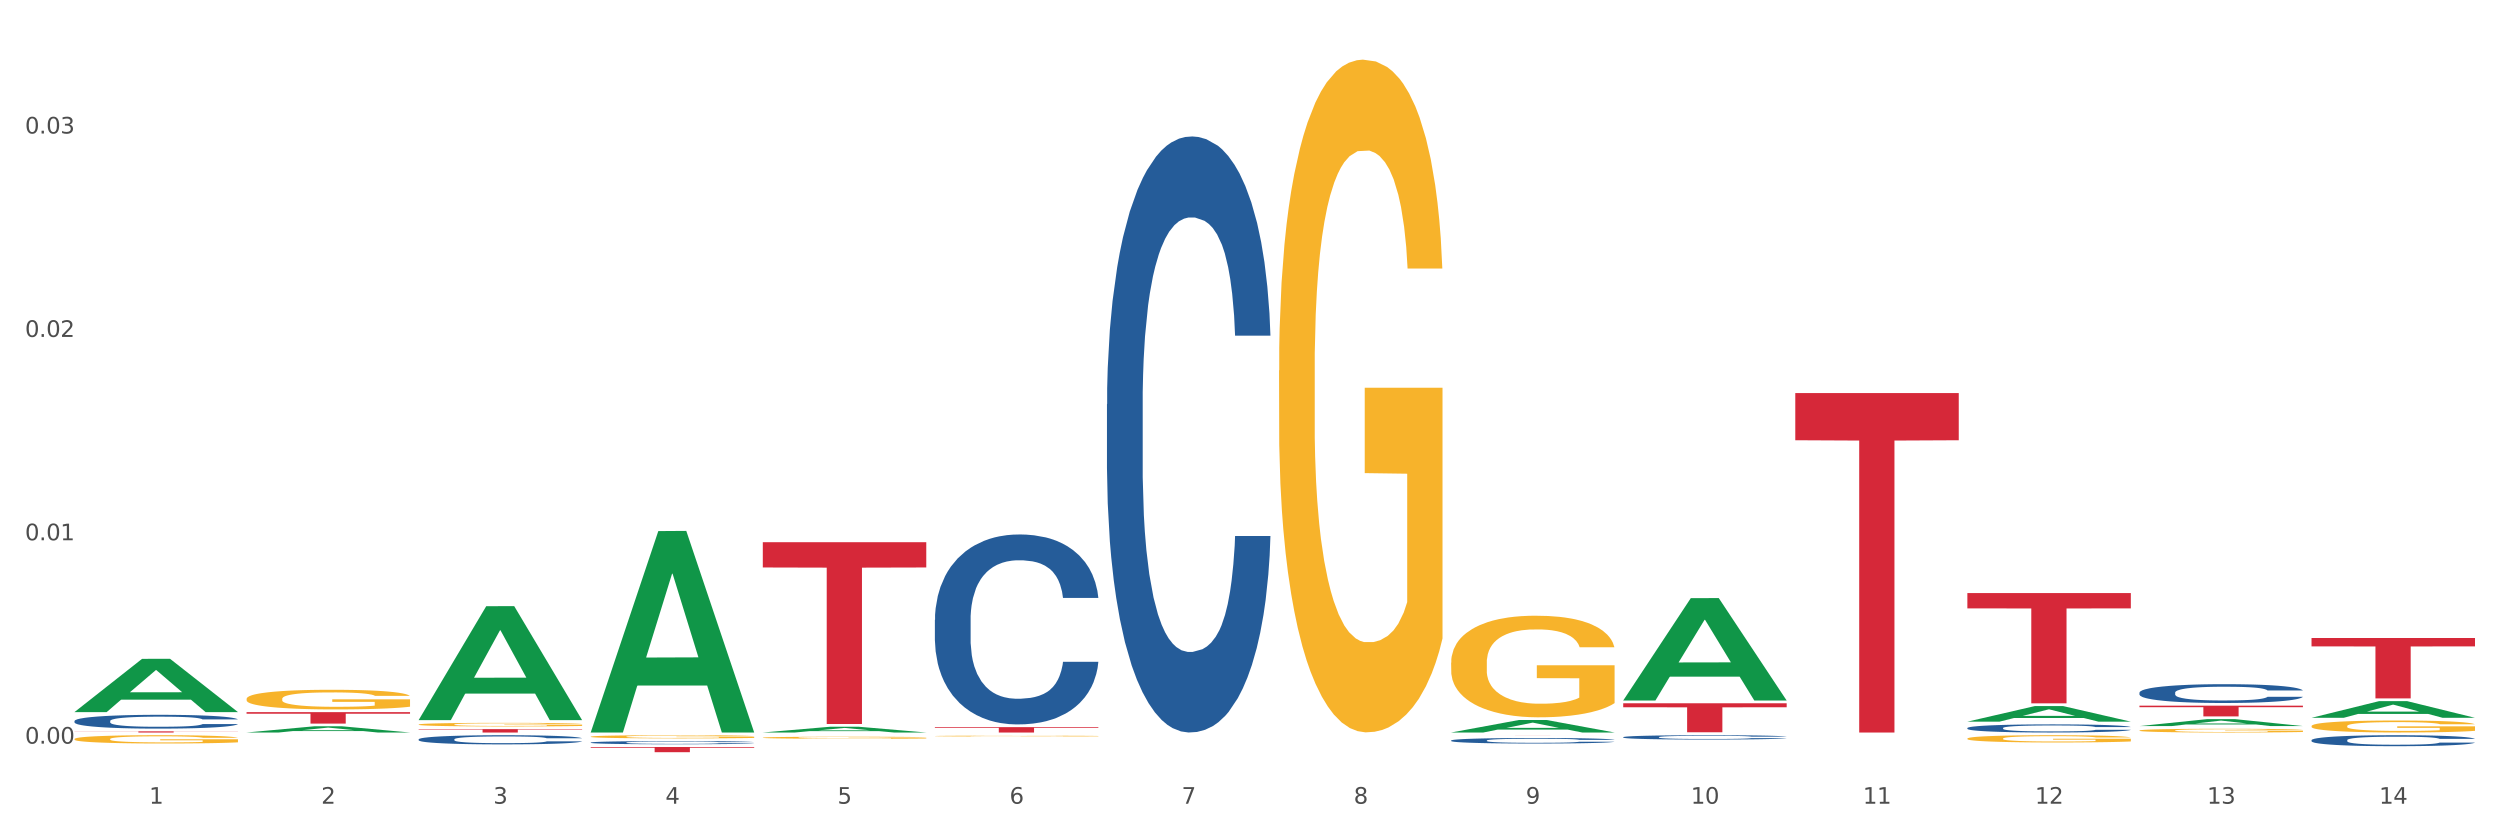 <?xml version="1.0" encoding="utf-8" standalone="no"?>
<!DOCTYPE svg PUBLIC "-//W3C//DTD SVG 1.1//EN"
  "http://www.w3.org/Graphics/SVG/1.1/DTD/svg11.dtd">
<svg xmlns:xlink="http://www.w3.org/1999/xlink" width="1080pt" height="360pt" viewBox="0 0 1080 360" xmlns="http://www.w3.org/2000/svg" version="1.1">
 <rect x="0" y="0" width="1080" height="360" fill="#333333" stroke="none"/>
 <defs>
  <style type="text/css">*{stroke-linejoin: round; stroke-linecap: butt}</style>
 </defs>
 <g id="figure_1">
  <g id="patch_1">
   <path d="M 0 360 
L 1080 360 
L 1080 0 
L 0 0 
z
" style="fill: #ffffff; stroke: #ffffff; stroke-linejoin: miter"/>
  </g>
  <g id="axes_1">
   <g id="matplotlib.axis_1">
    <g id="xtick_1">
     <g id="text_1">
      <!-- 1 -->
      <g style="fill: #4d4d4d" transform="translate(64.432 347.204) scale(0.096 -0.096)">
       <defs>
        <path id="DejaVuSans-31" d="M 794 531 
L 1825 531 
L 1825 4091 
L 703 3866 
L 703 4441 
L 1819 4666 
L 2450 4666 
L 2450 531 
L 3481 531 
L 3481 0 
L 794 0 
L 794 531 
z
" transform="scale(0.016)"/>
       </defs>
       <use xlink:href="#DejaVuSans-31"/>
      </g>
     </g>
    </g>
    <g id="xtick_2">
     <g id="text_2">
      <!-- 2 -->
      <g style="fill: #4d4d4d" transform="translate(138.771 347.204) scale(0.096 -0.096)">
       <defs>
        <path id="DejaVuSans-32" d="M 1228 531 
L 3431 531 
L 3431 0 
L 469 0 
L 469 531 
Q 828 903 1448 1529 
Q 2069 2156 2228 2338 
Q 2531 2678 2651 2914 
Q 2772 3150 2772 3378 
Q 2772 3750 2511 3984 
Q 2250 4219 1831 4219 
Q 1534 4219 1204 4116 
Q 875 4013 500 3803 
L 500 4441 
Q 881 4594 1212 4672 
Q 1544 4750 1819 4750 
Q 2544 4750 2975 4387 
Q 3406 4025 3406 3419 
Q 3406 3131 3298 2873 
Q 3191 2616 2906 2266 
Q 2828 2175 2409 1742 
Q 1991 1309 1228 531 
z
" transform="scale(0.016)"/>
       </defs>
       <use xlink:href="#DejaVuSans-32"/>
      </g>
     </g>
    </g>
    <g id="xtick_3">
     <g id="text_3">
      <!-- 3 -->
      <g style="fill: #4d4d4d" transform="translate(213.109 347.204) scale(0.096 -0.096)">
       <defs>
        <path id="DejaVuSans-33" d="M 2597 2516 
Q 3050 2419 3304 2112 
Q 3559 1806 3559 1356 
Q 3559 666 3084 287 
Q 2609 -91 1734 -91 
Q 1441 -91 1130 -33 
Q 819 25 488 141 
L 488 750 
Q 750 597 1062 519 
Q 1375 441 1716 441 
Q 2309 441 2620 675 
Q 2931 909 2931 1356 
Q 2931 1769 2642 2001 
Q 2353 2234 1838 2234 
L 1294 2234 
L 1294 2753 
L 1863 2753 
Q 2328 2753 2575 2939 
Q 2822 3125 2822 3475 
Q 2822 3834 2567 4026 
Q 2313 4219 1838 4219 
Q 1578 4219 1281 4162 
Q 984 4106 628 3988 
L 628 4550 
Q 988 4650 1302 4700 
Q 1616 4750 1894 4750 
Q 2613 4750 3031 4423 
Q 3450 4097 3450 3541 
Q 3450 3153 3228 2886 
Q 3006 2619 2597 2516 
z
" transform="scale(0.016)"/>
       </defs>
       <use xlink:href="#DejaVuSans-33"/>
      </g>
     </g>
    </g>
    <g id="xtick_4">
     <g id="text_4">
      <!-- 4 -->
      <g style="fill: #4d4d4d" transform="translate(287.448 347.204) scale(0.096 -0.096)">
       <defs>
        <path id="DejaVuSans-34" d="M 2419 4116 
L 825 1625 
L 2419 1625 
L 2419 4116 
z
M 2253 4666 
L 3047 4666 
L 3047 1625 
L 3713 1625 
L 3713 1100 
L 3047 1100 
L 3047 0 
L 2419 0 
L 2419 1100 
L 313 1100 
L 313 1709 
L 2253 4666 
z
" transform="scale(0.016)"/>
       </defs>
       <use xlink:href="#DejaVuSans-34"/>
      </g>
     </g>
    </g>
    <g id="xtick_5">
     <g id="text_5">
      <!-- 5 -->
      <g style="fill: #4d4d4d" transform="translate(361.787 347.204) scale(0.096 -0.096)">
       <defs>
        <path id="DejaVuSans-35" d="M 691 4666 
L 3169 4666 
L 3169 4134 
L 1269 4134 
L 1269 2991 
Q 1406 3038 1543 3061 
Q 1681 3084 1819 3084 
Q 2600 3084 3056 2656 
Q 3513 2228 3513 1497 
Q 3513 744 3044 326 
Q 2575 -91 1722 -91 
Q 1428 -91 1123 -41 
Q 819 9 494 109 
L 494 744 
Q 775 591 1075 516 
Q 1375 441 1709 441 
Q 2250 441 2565 725 
Q 2881 1009 2881 1497 
Q 2881 1984 2565 2268 
Q 2250 2553 1709 2553 
Q 1456 2553 1204 2497 
Q 953 2441 691 2322 
L 691 4666 
z
" transform="scale(0.016)"/>
       </defs>
       <use xlink:href="#DejaVuSans-35"/>
      </g>
     </g>
    </g>
    <g id="xtick_6">
     <g id="text_6">
      <!-- 6 -->
      <g style="fill: #4d4d4d" transform="translate(436.125 347.204) scale(0.096 -0.096)">
       <defs>
        <path id="DejaVuSans-36" d="M 2113 2584 
Q 1688 2584 1439 2293 
Q 1191 2003 1191 1497 
Q 1191 994 1439 701 
Q 1688 409 2113 409 
Q 2538 409 2786 701 
Q 3034 994 3034 1497 
Q 3034 2003 2786 2293 
Q 2538 2584 2113 2584 
z
M 3366 4563 
L 3366 3988 
Q 3128 4100 2886 4159 
Q 2644 4219 2406 4219 
Q 1781 4219 1451 3797 
Q 1122 3375 1075 2522 
Q 1259 2794 1537 2939 
Q 1816 3084 2150 3084 
Q 2853 3084 3261 2657 
Q 3669 2231 3669 1497 
Q 3669 778 3244 343 
Q 2819 -91 2113 -91 
Q 1303 -91 875 529 
Q 447 1150 447 2328 
Q 447 3434 972 4092 
Q 1497 4750 2381 4750 
Q 2619 4750 2861 4703 
Q 3103 4656 3366 4563 
z
" transform="scale(0.016)"/>
       </defs>
       <use xlink:href="#DejaVuSans-36"/>
      </g>
     </g>
    </g>
    <g id="xtick_7">
     <g id="text_7">
      <!-- 7 -->
      <g style="fill: #4d4d4d" transform="translate(510.464 347.204) scale(0.096 -0.096)">
       <defs>
        <path id="DejaVuSans-37" d="M 525 4666 
L 3525 4666 
L 3525 4397 
L 1831 0 
L 1172 0 
L 2766 4134 
L 525 4134 
L 525 4666 
z
" transform="scale(0.016)"/>
       </defs>
       <use xlink:href="#DejaVuSans-37"/>
      </g>
     </g>
    </g>
    <g id="xtick_8">
     <g id="text_8">
      <!-- 8 -->
      <g style="fill: #4d4d4d" transform="translate(584.803 347.204) scale(0.096 -0.096)">
       <defs>
        <path id="DejaVuSans-38" d="M 2034 2216 
Q 1584 2216 1326 1975 
Q 1069 1734 1069 1313 
Q 1069 891 1326 650 
Q 1584 409 2034 409 
Q 2484 409 2743 651 
Q 3003 894 3003 1313 
Q 3003 1734 2745 1975 
Q 2488 2216 2034 2216 
z
M 1403 2484 
Q 997 2584 770 2862 
Q 544 3141 544 3541 
Q 544 4100 942 4425 
Q 1341 4750 2034 4750 
Q 2731 4750 3128 4425 
Q 3525 4100 3525 3541 
Q 3525 3141 3298 2862 
Q 3072 2584 2669 2484 
Q 3125 2378 3379 2068 
Q 3634 1759 3634 1313 
Q 3634 634 3220 271 
Q 2806 -91 2034 -91 
Q 1263 -91 848 271 
Q 434 634 434 1313 
Q 434 1759 690 2068 
Q 947 2378 1403 2484 
z
M 1172 3481 
Q 1172 3119 1398 2916 
Q 1625 2713 2034 2713 
Q 2441 2713 2670 2916 
Q 2900 3119 2900 3481 
Q 2900 3844 2670 4047 
Q 2441 4250 2034 4250 
Q 1625 4250 1398 4047 
Q 1172 3844 1172 3481 
z
" transform="scale(0.016)"/>
       </defs>
       <use xlink:href="#DejaVuSans-38"/>
      </g>
     </g>
    </g>
    <g id="xtick_9">
     <g id="text_9">
      <!-- 9 -->
      <g style="fill: #4d4d4d" transform="translate(659.142 347.204) scale(0.096 -0.096)">
       <defs>
        <path id="DejaVuSans-39" d="M 703 97 
L 703 672 
Q 941 559 1184 500 
Q 1428 441 1663 441 
Q 2288 441 2617 861 
Q 2947 1281 2994 2138 
Q 2813 1869 2534 1725 
Q 2256 1581 1919 1581 
Q 1219 1581 811 2004 
Q 403 2428 403 3163 
Q 403 3881 828 4315 
Q 1253 4750 1959 4750 
Q 2769 4750 3195 4129 
Q 3622 3509 3622 2328 
Q 3622 1225 3098 567 
Q 2575 -91 1691 -91 
Q 1453 -91 1209 -44 
Q 966 3 703 97 
z
M 1959 2075 
Q 2384 2075 2632 2365 
Q 2881 2656 2881 3163 
Q 2881 3666 2632 3958 
Q 2384 4250 1959 4250 
Q 1534 4250 1286 3958 
Q 1038 3666 1038 3163 
Q 1038 2656 1286 2365 
Q 1534 2075 1959 2075 
z
" transform="scale(0.016)"/>
       </defs>
       <use xlink:href="#DejaVuSans-39"/>
      </g>
     </g>
    </g>
    <g id="xtick_10">
     <g id="text_10">
      <!-- 10 -->
      <g style="fill: #4d4d4d" transform="translate(730.426 347.204) scale(0.096 -0.096)">
       <defs>
        <path id="DejaVuSans-30" d="M 2034 4250 
Q 1547 4250 1301 3770 
Q 1056 3291 1056 2328 
Q 1056 1369 1301 889 
Q 1547 409 2034 409 
Q 2525 409 2770 889 
Q 3016 1369 3016 2328 
Q 3016 3291 2770 3770 
Q 2525 4250 2034 4250 
z
M 2034 4750 
Q 2819 4750 3233 4129 
Q 3647 3509 3647 2328 
Q 3647 1150 3233 529 
Q 2819 -91 2034 -91 
Q 1250 -91 836 529 
Q 422 1150 422 2328 
Q 422 3509 836 4129 
Q 1250 4750 2034 4750 
z
" transform="scale(0.016)"/>
       </defs>
       <use xlink:href="#DejaVuSans-31"/>
       <use xlink:href="#DejaVuSans-30" transform="translate(63.623 0)"/>
      </g>
     </g>
    </g>
    <g id="xtick_11">
     <g id="text_11">
      <!-- 11 -->
      <g style="fill: #4d4d4d" transform="translate(804.765 347.204) scale(0.096 -0.096)">
       <use xlink:href="#DejaVuSans-31"/>
       <use xlink:href="#DejaVuSans-31" transform="translate(63.623 0)"/>
      </g>
     </g>
    </g>
    <g id="xtick_12">
     <g id="text_12">
      <!-- 12 -->
      <g style="fill: #4d4d4d" transform="translate(879.104 347.204) scale(0.096 -0.096)">
       <use xlink:href="#DejaVuSans-31"/>
       <use xlink:href="#DejaVuSans-32" transform="translate(63.623 0)"/>
      </g>
     </g>
    </g>
    <g id="xtick_13">
     <g id="text_13">
      <!-- 13 -->
      <g style="fill: #4d4d4d" transform="translate(953.442 347.204) scale(0.096 -0.096)">
       <use xlink:href="#DejaVuSans-31"/>
       <use xlink:href="#DejaVuSans-33" transform="translate(63.623 0)"/>
      </g>
     </g>
    </g>
    <g id="xtick_14">
     <g id="text_14">
      <!-- 14 -->
      <g style="fill: #4d4d4d" transform="translate(1027.781 347.204) scale(0.096 -0.096)">
       <use xlink:href="#DejaVuSans-31"/>
       <use xlink:href="#DejaVuSans-34" transform="translate(63.623 0)"/>
      </g>
     </g>
    </g>
    <g id="xtick_15"/>
    <g id="xtick_16"/>
    <g id="xtick_17"/>
    <g id="xtick_18"/>
    <g id="xtick_19"/>
    <g id="xtick_20"/>
    <g id="xtick_21"/>
    <g id="xtick_22"/>
    <g id="xtick_23"/>
    <g id="xtick_24"/>
    <g id="xtick_25"/>
    <g id="xtick_26"/>
    <g id="xtick_27"/>
   </g>
   <g id="matplotlib.axis_2">
    <g id="ytick_1">
     <g id="text_15">
      <!-- 0.00 -->
      <g style="fill: #4d4d4d" transform="translate(10.8 321.256) scale(0.096 -0.096)">
       <defs>
        <path id="DejaVuSans-2e" d="M 684 794 
L 1344 794 
L 1344 0 
L 684 0 
L 684 794 
z
" transform="scale(0.016)"/>
       </defs>
       <use xlink:href="#DejaVuSans-30"/>
       <use xlink:href="#DejaVuSans-2e" transform="translate(63.623 0)"/>
       <use xlink:href="#DejaVuSans-30" transform="translate(95.41 0)"/>
       <use xlink:href="#DejaVuSans-30" transform="translate(159.033 0)"/>
      </g>
     </g>
    </g>
    <g id="ytick_2">
     <g id="text_16">
      <!-- 0.01 -->
      <g style="fill: #4d4d4d" transform="translate(10.8 233.399) scale(0.096 -0.096)">
       <use xlink:href="#DejaVuSans-30"/>
       <use xlink:href="#DejaVuSans-2e" transform="translate(63.623 0)"/>
       <use xlink:href="#DejaVuSans-30" transform="translate(95.41 0)"/>
       <use xlink:href="#DejaVuSans-31" transform="translate(159.033 0)"/>
      </g>
     </g>
    </g>
    <g id="ytick_3">
     <g id="text_17">
      <!-- 0.02 -->
      <g style="fill: #4d4d4d" transform="translate(10.8 145.543) scale(0.096 -0.096)">
       <use xlink:href="#DejaVuSans-30"/>
       <use xlink:href="#DejaVuSans-2e" transform="translate(63.623 0)"/>
       <use xlink:href="#DejaVuSans-30" transform="translate(95.41 0)"/>
       <use xlink:href="#DejaVuSans-32" transform="translate(159.033 0)"/>
      </g>
     </g>
    </g>
    <g id="ytick_4">
     <g id="text_18">
      <!-- 0.03 -->
      <g style="fill: #4d4d4d" transform="translate(10.8 57.686) scale(0.096 -0.096)">
       <use xlink:href="#DejaVuSans-30"/>
       <use xlink:href="#DejaVuSans-2e" transform="translate(63.623 0)"/>
       <use xlink:href="#DejaVuSans-30" transform="translate(95.41 0)"/>
       <use xlink:href="#DejaVuSans-33" transform="translate(159.033 0)"/>
      </g>
     </g>
    </g>
    <g id="ytick_5"/>
    <g id="ytick_6"/>
    <g id="ytick_7"/>
   </g>
   <g id="PolyCollection_1">
    <path d="M 32.175 307.585 
L 32.248 307.564 
L 61.37 284.621 
L 73.456 284.599 
L 102.797 307.628 
L 88.818 307.628 
L 82.484 302.266 
L 52.415 302.266 
L 52.197 302.352 
L 46.081 307.628 
L 32.175 307.628 
L 32.175 307.585 
L 56.201 299.066 
L 78.698 299.044 
L 67.559 289.508 
L 67.413 289.465 
L 67.267 289.53 
L 56.128 299.044 
L 56.201 299.066 
L 32.175 307.585 
z
" clip-path="url(#p4963e35413)" style="fill: #109648"/>
    <path d="M 849.901 256.195 
L 920.523 256.195 
L 920.523 262.816 
L 892.742 262.861 
L 892.742 303.841 
L 877.514 303.841 
L 877.514 262.861 
L 849.901 262.816 
L 849.901 256.239 
L 849.901 256.195 
z
" clip-path="url(#p4963e35413)" style="fill: #d62839"/>
    <path d="M 775.562 169.805 
L 846.184 169.805 
L 846.184 190.183 
L 818.404 190.321 
L 818.404 316.441 
L 803.175 316.441 
L 803.175 190.321 
L 775.562 190.183 
L 775.562 169.943 
L 775.562 169.805 
z
" clip-path="url(#p4963e35413)" style="fill: #d62839"/>
    <path d="M 32.175 311.478 
L 32.258 311.473 
L 32.258 311.32 
L 32.509 311.113 
L 33.427 310.731 
L 34.596 310.442 
L 36.599 310.104 
L 37.684 309.963 
L 39.104 309.804 
L 42.025 309.548 
L 45.364 309.33 
L 47.702 309.21 
L 49.455 309.134 
L 53.378 308.998 
L 55.632 308.938 
L 57.969 308.889 
L 59.973 308.856 
L 63.312 308.818 
L 65.983 308.801 
L 69.072 308.796 
L 71.66 308.801 
L 75.082 308.823 
L 80.091 308.889 
L 82.011 308.927 
L 84.599 308.992 
L 87.27 309.079 
L 89.44 309.167 
L 91.945 309.292 
L 94.533 309.456 
L 97.037 309.663 
L 98.79 309.853 
L 100.209 310.055 
L 101.461 310.301 
L 102.379 310.568 
L 102.797 310.791 
L 87.52 310.791 
L 87.103 310.589 
L 86.268 310.371 
L 85.434 310.224 
L 84.515 310.104 
L 83.096 309.968 
L 81.844 309.881 
L 79.757 309.777 
L 77.837 309.712 
L 76.251 309.674 
L 74.331 309.641 
L 70.241 309.608 
L 67.319 309.608 
L 65.482 309.619 
L 63.229 309.646 
L 61.309 309.684 
L 59.055 309.75 
L 57.302 309.821 
L 55.549 309.913 
L 54.547 309.979 
L 53.044 310.099 
L 52.043 310.197 
L 50.707 310.366 
L 49.956 310.486 
L 48.62 310.797 
L 48.036 311.026 
L 47.785 311.184 
L 47.618 311.358 
L 47.618 312.209 
L 48.119 312.59 
L 48.537 312.754 
L 49.204 312.939 
L 50.457 313.179 
L 52.293 313.413 
L 54.213 313.582 
L 55.799 313.686 
L 57.302 313.762 
L 58.804 313.822 
L 60.641 313.877 
L 62.143 313.91 
L 64.397 313.942 
L 67.069 313.959 
L 69.155 313.959 
L 73.413 313.931 
L 75.333 313.904 
L 77.169 313.866 
L 79.173 313.806 
L 80.759 313.741 
L 81.677 313.691 
L 83.18 313.588 
L 84.348 313.479 
L 85.35 313.353 
L 86.018 313.244 
L 86.769 313.081 
L 87.353 312.896 
L 87.52 312.797 
L 102.797 312.797 
L 102.463 312.994 
L 101.879 313.184 
L 100.71 313.441 
L 99.792 313.588 
L 98.372 313.768 
L 96.87 313.92 
L 94.783 314.089 
L 92.863 314.215 
L 90.86 314.324 
L 88.689 314.422 
L 84.766 314.558 
L 83.347 314.596 
L 80.341 314.662 
L 78.004 314.7 
L 74.581 314.738 
L 71.075 314.76 
L 67.402 314.765 
L 64.147 314.755 
L 60.557 314.722 
L 58.303 314.689 
L 55.799 314.64 
L 52.877 314.564 
L 50.123 314.471 
L 47.535 314.362 
L 45.114 314.237 
L 42.86 314.095 
L 39.938 313.86 
L 37.768 313.631 
L 36.182 313.419 
L 35.097 313.239 
L 34.011 313.01 
L 33.427 312.852 
L 32.509 312.47 
L 32.175 312.116 
L 32.175 311.478 
z
" clip-path="url(#p4963e35413)" style="fill: #255c99"/>
    <path d="M 180.852 319.391 
L 180.936 319.388 
L 180.936 319.286 
L 181.186 319.149 
L 182.105 318.895 
L 183.273 318.703 
L 185.277 318.478 
L 186.362 318.384 
L 187.781 318.279 
L 190.703 318.109 
L 194.042 317.964 
L 196.379 317.884 
L 198.132 317.833 
L 202.056 317.743 
L 204.31 317.703 
L 206.647 317.67 
L 208.65 317.649 
L 211.989 317.623 
L 214.661 317.612 
L 217.749 317.609 
L 220.337 317.612 
L 223.76 317.627 
L 228.768 317.67 
L 230.688 317.696 
L 233.276 317.739 
L 235.947 317.797 
L 238.118 317.855 
L 240.622 317.938 
L 243.21 318.047 
L 245.714 318.185 
L 247.467 318.312 
L 248.886 318.446 
L 250.139 318.609 
L 251.057 318.786 
L 251.474 318.935 
L 236.198 318.935 
L 235.78 318.801 
L 234.946 318.656 
L 234.111 318.558 
L 233.193 318.478 
L 231.774 318.388 
L 230.521 318.33 
L 228.434 318.261 
L 226.514 318.217 
L 224.928 318.192 
L 223.008 318.17 
L 218.918 318.149 
L 215.996 318.149 
L 214.16 318.156 
L 211.906 318.174 
L 209.986 318.199 
L 207.732 318.243 
L 205.979 318.29 
L 204.226 318.351 
L 203.224 318.395 
L 201.722 318.475 
L 200.72 318.54 
L 199.384 318.652 
L 198.633 318.732 
L 197.297 318.938 
L 196.713 319.091 
L 196.463 319.196 
L 196.296 319.312 
L 196.296 319.877 
L 196.797 320.131 
L 197.214 320.239 
L 197.882 320.363 
L 199.134 320.522 
L 200.97 320.678 
L 202.89 320.79 
L 204.476 320.859 
L 205.979 320.91 
L 207.482 320.95 
L 209.318 320.986 
L 210.821 321.007 
L 213.075 321.029 
L 215.746 321.04 
L 217.833 321.04 
L 222.09 321.022 
L 224.01 321.004 
L 225.847 320.978 
L 227.85 320.939 
L 229.436 320.895 
L 230.354 320.863 
L 231.857 320.794 
L 233.026 320.721 
L 234.027 320.638 
L 234.695 320.565 
L 235.447 320.457 
L 236.031 320.334 
L 236.198 320.268 
L 251.474 320.268 
L 251.14 320.399 
L 250.556 320.526 
L 249.387 320.696 
L 248.469 320.794 
L 247.05 320.913 
L 245.547 321.015 
L 243.46 321.127 
L 241.54 321.21 
L 239.537 321.283 
L 237.367 321.348 
L 233.443 321.439 
L 232.024 321.464 
L 229.019 321.508 
L 226.681 321.533 
L 223.259 321.558 
L 219.753 321.573 
L 216.08 321.576 
L 212.824 321.569 
L 209.235 321.547 
L 206.981 321.526 
L 204.476 321.493 
L 201.555 321.442 
L 198.8 321.381 
L 196.212 321.308 
L 193.791 321.225 
L 191.538 321.131 
L 188.616 320.975 
L 186.445 320.823 
L 184.859 320.681 
L 183.774 320.562 
L 182.689 320.41 
L 182.105 320.305 
L 181.186 320.051 
L 180.852 319.815 
L 180.852 319.391 
z
" clip-path="url(#p4963e35413)" style="fill: #255c99"/>
    <path d="M 255.191 320.765 
L 255.275 320.764 
L 255.275 320.729 
L 255.525 320.681 
L 256.443 320.592 
L 257.612 320.525 
L 259.615 320.447 
L 260.701 320.414 
L 262.12 320.377 
L 265.041 320.318 
L 268.381 320.267 
L 270.718 320.239 
L 272.471 320.222 
L 276.394 320.19 
L 278.648 320.176 
L 280.986 320.165 
L 282.989 320.157 
L 286.328 320.148 
L 288.999 320.145 
L 292.088 320.143 
L 294.676 320.145 
L 298.098 320.15 
L 303.107 320.165 
L 305.027 320.174 
L 307.615 320.189 
L 310.286 320.209 
L 312.457 320.229 
L 314.961 320.258 
L 317.549 320.296 
L 320.053 320.344 
L 321.806 320.389 
L 323.225 320.435 
L 324.477 320.492 
L 325.396 320.554 
L 325.813 320.606 
L 310.537 320.606 
L 310.119 320.559 
L 309.284 320.509 
L 308.45 320.474 
L 307.531 320.447 
L 306.112 320.415 
L 304.86 320.395 
L 302.773 320.371 
L 300.853 320.356 
L 299.267 320.347 
L 297.347 320.339 
L 293.257 320.332 
L 290.335 320.332 
L 288.499 320.334 
L 286.245 320.34 
L 284.325 320.349 
L 282.071 320.365 
L 280.318 320.381 
L 278.565 320.402 
L 277.563 320.418 
L 276.06 320.445 
L 275.059 320.468 
L 273.723 320.507 
L 272.972 320.535 
L 271.636 320.607 
L 271.052 320.66 
L 270.801 320.697 
L 270.634 320.737 
L 270.634 320.935 
L 271.135 321.023 
L 271.553 321.061 
L 272.22 321.104 
L 273.473 321.16 
L 275.309 321.214 
L 277.229 321.253 
L 278.815 321.277 
L 280.318 321.295 
L 281.82 321.309 
L 283.657 321.321 
L 285.159 321.329 
L 287.413 321.337 
L 290.085 321.34 
L 292.172 321.34 
L 296.429 321.334 
L 298.349 321.328 
L 300.185 321.319 
L 302.189 321.305 
L 303.775 321.29 
L 304.693 321.278 
L 306.196 321.254 
L 307.364 321.229 
L 308.366 321.2 
L 309.034 321.175 
L 309.785 321.137 
L 310.37 321.094 
L 310.537 321.071 
L 325.813 321.071 
L 325.479 321.117 
L 324.895 321.161 
L 323.726 321.22 
L 322.808 321.254 
L 321.389 321.296 
L 319.886 321.332 
L 317.799 321.371 
L 315.879 321.4 
L 313.876 321.425 
L 311.705 321.448 
L 307.782 321.479 
L 306.363 321.488 
L 303.358 321.503 
L 301.02 321.512 
L 297.598 321.521 
L 294.092 321.526 
L 290.419 321.527 
L 287.163 321.525 
L 283.573 321.517 
L 281.32 321.51 
L 278.815 321.498 
L 275.893 321.481 
L 273.139 321.459 
L 270.551 321.434 
L 268.13 321.405 
L 265.876 321.372 
L 262.955 321.318 
L 260.784 321.265 
L 259.198 321.215 
L 258.113 321.174 
L 257.028 321.12 
L 256.443 321.084 
L 255.525 320.995 
L 255.191 320.913 
L 255.191 320.765 
z
" clip-path="url(#p4963e35413)" style="fill: #255c99"/>
    <path d="M 403.869 267.76 
L 403.952 267.685 
L 403.952 265.587 
L 404.202 262.738 
L 405.121 257.492 
L 406.289 253.519 
L 408.293 248.873 
L 409.378 246.924 
L 410.797 244.75 
L 413.719 241.227 
L 417.058 238.229 
L 419.395 236.581 
L 421.148 235.531 
L 425.072 233.657 
L 427.326 232.833 
L 429.663 232.158 
L 431.666 231.709 
L 435.006 231.184 
L 437.677 230.959 
L 440.766 230.884 
L 443.353 230.959 
L 446.776 231.259 
L 451.785 232.158 
L 453.704 232.683 
L 456.292 233.582 
L 458.964 234.782 
L 461.134 235.981 
L 463.638 237.705 
L 466.226 239.953 
L 468.73 242.801 
L 470.483 245.425 
L 471.903 248.198 
L 473.155 251.571 
L 474.073 255.243 
L 474.49 258.316 
L 459.214 258.316 
L 458.797 255.543 
L 457.962 252.545 
L 457.127 250.521 
L 456.209 248.873 
L 454.79 246.999 
L 453.538 245.8 
L 451.451 244.375 
L 449.531 243.476 
L 447.945 242.951 
L 446.025 242.502 
L 441.934 242.052 
L 439.012 242.052 
L 437.176 242.202 
L 434.922 242.577 
L 433.002 243.101 
L 430.748 244.001 
L 428.995 244.975 
L 427.242 246.249 
L 426.24 247.149 
L 424.738 248.798 
L 423.736 250.147 
L 422.401 252.47 
L 421.649 254.119 
L 420.314 258.391 
L 419.729 261.539 
L 419.479 263.713 
L 419.312 266.111 
L 419.312 277.804 
L 419.813 283.05 
L 420.23 285.299 
L 420.898 287.847 
L 422.15 291.145 
L 423.987 294.368 
L 425.907 296.691 
L 427.493 298.115 
L 428.995 299.165 
L 430.498 299.989 
L 432.334 300.739 
L 433.837 301.188 
L 436.091 301.638 
L 438.762 301.863 
L 440.849 301.863 
L 445.106 301.488 
L 447.026 301.113 
L 448.863 300.589 
L 450.866 299.764 
L 452.452 298.865 
L 453.371 298.19 
L 454.873 296.766 
L 456.042 295.267 
L 457.044 293.543 
L 457.711 292.044 
L 458.463 289.796 
L 459.047 287.247 
L 459.214 285.898 
L 474.49 285.898 
L 474.156 288.597 
L 473.572 291.22 
L 472.403 294.743 
L 471.485 296.766 
L 470.066 299.24 
L 468.563 301.338 
L 466.477 303.662 
L 464.557 305.386 
L 462.553 306.885 
L 460.383 308.234 
L 456.459 310.108 
L 455.04 310.632 
L 452.035 311.532 
L 449.698 312.056 
L 446.275 312.581 
L 442.769 312.881 
L 439.096 312.956 
L 435.84 312.806 
L 432.251 312.356 
L 429.997 311.906 
L 427.493 311.232 
L 424.571 310.182 
L 421.816 308.908 
L 419.228 307.409 
L 416.808 305.685 
L 414.554 303.737 
L 411.632 300.514 
L 409.462 297.366 
L 407.875 294.443 
L 406.79 291.969 
L 405.705 288.821 
L 405.121 286.648 
L 404.202 281.401 
L 403.869 276.529 
L 403.869 267.76 
z
" clip-path="url(#p4963e35413)" style="fill: #255c99"/>
    <path d="M 32.175 319.264 
L 32.258 319.261 
L 32.258 319.143 
L 32.425 319.042 
L 33.259 318.796 
L 34.51 318.594 
L 35.427 318.486 
L 36.344 318.397 
L 37.428 318.309 
L 38.762 318.217 
L 41.18 318.083 
L 42.681 318.014 
L 44.515 317.942 
L 47.85 317.838 
L 50.268 317.779 
L 52.77 317.73 
L 56.855 317.671 
L 59.523 317.645 
L 62.358 317.625 
L 65.777 317.612 
L 68.361 317.609 
L 74.031 317.619 
L 78.867 317.648 
L 81.202 317.671 
L 84.203 317.71 
L 85.788 317.736 
L 88.372 317.789 
L 91.04 317.857 
L 92.875 317.916 
L 95.626 318.027 
L 97.711 318.139 
L 99.628 318.276 
L 100.629 318.371 
L 101.379 318.459 
L 102.046 318.561 
L 102.713 318.721 
L 87.705 318.721 
L 87.122 318.607 
L 86.204 318.499 
L 84.87 318.394 
L 83.703 318.328 
L 81.702 318.247 
L 79.868 318.194 
L 77.95 318.155 
L 75.615 318.122 
L 73.781 318.106 
L 71.196 318.093 
L 66.11 318.096 
L 62.692 318.122 
L 60.357 318.155 
L 58.856 318.185 
L 57.522 318.217 
L 56.021 318.263 
L 54.27 318.332 
L 53.02 318.394 
L 51.769 318.472 
L 50.768 318.551 
L 49.851 318.643 
L 49.101 318.741 
L 48.517 318.842 
L 48.017 318.966 
L 47.6 319.173 
L 47.6 319.621 
L 47.767 319.722 
L 48.184 319.856 
L 48.684 319.958 
L 49.518 320.079 
L 50.268 320.161 
L 51.686 320.278 
L 53.27 320.377 
L 54.52 320.439 
L 55.771 320.491 
L 57.939 320.563 
L 60.357 320.622 
L 62.441 320.658 
L 65.276 320.691 
L 67.194 320.704 
L 68.862 320.71 
L 72.947 320.71 
L 75.865 320.701 
L 79.117 320.678 
L 81.619 320.648 
L 83.703 320.612 
L 86.038 320.553 
L 87.538 320.498 
L 87.538 319.814 
L 69.195 319.811 
L 69.195 319.356 
L 102.797 319.356 
L 102.797 320.691 
L 101.379 320.759 
L 99.795 320.822 
L 98.128 320.877 
L 95.626 320.946 
L 92.625 321.011 
L 89.956 321.057 
L 87.122 321.096 
L 83.786 321.132 
L 79.451 321.165 
L 76.783 321.178 
L 73.447 321.188 
L 69.529 321.191 
L 66.11 321.185 
L 62.775 321.168 
L 59.273 321.139 
L 55.855 321.096 
L 53.27 321.054 
L 50.685 321.002 
L 47.934 320.933 
L 45.766 320.867 
L 44.098 320.809 
L 42.264 320.733 
L 40.263 320.635 
L 38.762 320.547 
L 37.428 320.455 
L 36.01 320.337 
L 35.01 320.236 
L 34.009 320.108 
L 33.426 320.013 
L 32.759 319.866 
L 32.258 319.66 
L 32.175 319.264 
z
" clip-path="url(#p4963e35413)" style="fill: #f7b32b"/>
    <path d="M 626.885 319.886 
L 626.968 319.884 
L 626.968 319.823 
L 627.219 319.74 
L 628.137 319.586 
L 629.306 319.47 
L 631.309 319.334 
L 632.394 319.277 
L 633.813 319.214 
L 636.735 319.111 
L 640.074 319.023 
L 642.411 318.975 
L 644.164 318.944 
L 648.088 318.889 
L 650.342 318.865 
L 652.679 318.846 
L 654.683 318.832 
L 658.022 318.817 
L 660.693 318.811 
L 663.782 318.808 
L 666.369 318.811 
L 669.792 318.819 
L 674.801 318.846 
L 676.721 318.861 
L 679.308 318.887 
L 681.98 318.922 
L 684.15 318.957 
L 686.654 319.008 
L 689.242 319.073 
L 691.747 319.157 
L 693.5 319.233 
L 694.919 319.315 
L 696.171 319.413 
L 697.089 319.52 
L 697.506 319.61 
L 682.23 319.61 
L 681.813 319.529 
L 680.978 319.442 
L 680.143 319.382 
L 679.225 319.334 
L 677.806 319.279 
L 676.554 319.244 
L 674.467 319.203 
L 672.547 319.176 
L 670.961 319.161 
L 669.041 319.148 
L 664.95 319.135 
L 662.029 319.135 
L 660.192 319.139 
L 657.938 319.15 
L 656.018 319.166 
L 653.764 319.192 
L 652.011 319.22 
L 650.258 319.258 
L 649.257 319.284 
L 647.754 319.332 
L 646.752 319.371 
L 645.417 319.439 
L 644.665 319.488 
L 643.33 319.613 
L 642.745 319.705 
L 642.495 319.768 
L 642.328 319.838 
L 642.328 320.18 
L 642.829 320.333 
L 643.246 320.399 
L 643.914 320.474 
L 645.166 320.57 
L 647.003 320.664 
L 648.923 320.732 
L 650.509 320.774 
L 652.011 320.804 
L 653.514 320.829 
L 655.35 320.851 
L 656.853 320.864 
L 659.107 320.877 
L 661.778 320.883 
L 663.865 320.883 
L 668.122 320.872 
L 670.042 320.861 
L 671.879 320.846 
L 673.882 320.822 
L 675.468 320.796 
L 676.387 320.776 
L 677.889 320.734 
L 679.058 320.691 
L 680.06 320.64 
L 680.728 320.596 
L 681.479 320.531 
L 682.063 320.456 
L 682.23 320.417 
L 697.506 320.417 
L 697.173 320.496 
L 696.588 320.572 
L 695.42 320.675 
L 694.501 320.734 
L 693.082 320.807 
L 691.58 320.868 
L 689.493 320.936 
L 687.573 320.986 
L 685.569 321.03 
L 683.399 321.07 
L 679.475 321.124 
L 678.056 321.14 
L 675.051 321.166 
L 672.714 321.181 
L 669.291 321.197 
L 665.785 321.205 
L 662.112 321.208 
L 658.856 321.203 
L 655.267 321.19 
L 653.013 321.177 
L 650.509 321.157 
L 647.587 321.127 
L 644.832 321.089 
L 642.244 321.046 
L 639.824 320.995 
L 637.57 320.938 
L 634.648 320.844 
L 632.478 320.752 
L 630.892 320.666 
L 629.806 320.594 
L 628.721 320.502 
L 628.137 320.439 
L 627.219 320.285 
L 626.885 320.143 
L 626.885 319.886 
z
" clip-path="url(#p4963e35413)" style="fill: #255c99"/>
    <path d="M 701.223 318.452 
L 701.307 318.451 
L 701.307 318.403 
L 701.557 318.338 
L 702.476 318.217 
L 703.644 318.127 
L 705.648 318.02 
L 706.733 317.976 
L 708.152 317.926 
L 711.074 317.845 
L 714.413 317.777 
L 716.75 317.739 
L 718.503 317.715 
L 722.427 317.672 
L 724.681 317.653 
L 727.018 317.638 
L 729.021 317.628 
L 732.36 317.616 
L 735.032 317.61 
L 738.12 317.609 
L 740.708 317.61 
L 744.131 317.617 
L 749.139 317.638 
L 751.059 317.65 
L 753.647 317.67 
L 756.318 317.698 
L 758.489 317.725 
L 760.993 317.765 
L 763.581 317.816 
L 766.085 317.881 
L 767.838 317.941 
L 769.257 318.005 
L 770.51 318.082 
L 771.428 318.166 
L 771.845 318.236 
L 756.569 318.236 
L 756.151 318.173 
L 755.317 318.104 
L 754.482 318.058 
L 753.564 318.02 
L 752.145 317.977 
L 750.892 317.95 
L 748.805 317.917 
L 746.885 317.897 
L 745.299 317.885 
L 743.379 317.875 
L 739.289 317.864 
L 736.367 317.864 
L 734.531 317.868 
L 732.277 317.876 
L 730.357 317.888 
L 728.103 317.909 
L 726.35 317.931 
L 724.597 317.96 
L 723.595 317.981 
L 722.093 318.019 
L 721.091 318.049 
L 719.755 318.103 
L 719.004 318.14 
L 717.668 318.238 
L 717.084 318.31 
L 716.834 318.36 
L 716.667 318.415 
L 716.667 318.682 
L 717.168 318.802 
L 717.585 318.854 
L 718.253 318.912 
L 719.505 318.987 
L 721.341 319.061 
L 723.261 319.114 
L 724.847 319.147 
L 726.35 319.171 
L 727.853 319.19 
L 729.689 319.207 
L 731.192 319.217 
L 733.446 319.228 
L 736.117 319.233 
L 738.204 319.233 
L 742.461 319.224 
L 744.381 319.216 
L 746.218 319.204 
L 748.221 319.185 
L 749.807 319.164 
L 750.725 319.149 
L 752.228 319.116 
L 753.397 319.082 
L 754.398 319.042 
L 755.066 319.008 
L 755.818 318.957 
L 756.402 318.898 
L 756.569 318.867 
L 771.845 318.867 
L 771.511 318.929 
L 770.927 318.989 
L 769.758 319.07 
L 768.84 319.116 
L 767.421 319.173 
L 765.918 319.221 
L 763.831 319.274 
L 761.911 319.313 
L 759.908 319.348 
L 757.738 319.379 
L 753.814 319.421 
L 752.395 319.433 
L 749.39 319.454 
L 747.052 319.466 
L 743.63 319.478 
L 740.124 319.485 
L 736.451 319.487 
L 733.195 319.483 
L 729.606 319.473 
L 727.352 319.463 
L 724.847 319.447 
L 721.926 319.423 
L 719.171 319.394 
L 716.583 319.36 
L 714.162 319.32 
L 711.908 319.276 
L 708.987 319.202 
L 706.816 319.13 
L 705.23 319.063 
L 704.145 319.006 
L 703.06 318.934 
L 702.476 318.885 
L 701.557 318.765 
L 701.223 318.653 
L 701.223 318.452 
z
" clip-path="url(#p4963e35413)" style="fill: #255c99"/>
    <path d="M 849.901 314.505 
L 849.984 314.502 
L 849.984 314.412 
L 850.235 314.29 
L 851.153 314.065 
L 852.322 313.895 
L 854.325 313.696 
L 855.41 313.612 
L 856.829 313.519 
L 859.751 313.368 
L 863.09 313.24 
L 865.428 313.169 
L 867.181 313.124 
L 871.104 313.044 
L 873.358 313.008 
L 875.695 312.98 
L 877.699 312.96 
L 881.038 312.938 
L 883.709 312.928 
L 886.798 312.925 
L 889.386 312.928 
L 892.808 312.941 
L 897.817 312.98 
L 899.737 313.002 
L 902.325 313.041 
L 904.996 313.092 
L 907.166 313.143 
L 909.671 313.217 
L 912.258 313.314 
L 914.763 313.436 
L 916.516 313.548 
L 917.935 313.667 
L 919.187 313.811 
L 920.105 313.969 
L 920.523 314.1 
L 905.246 314.1 
L 904.829 313.981 
L 903.994 313.853 
L 903.159 313.766 
L 902.241 313.696 
L 900.822 313.615 
L 899.57 313.564 
L 897.483 313.503 
L 895.563 313.464 
L 893.977 313.442 
L 892.057 313.423 
L 887.966 313.403 
L 885.045 313.403 
L 883.208 313.41 
L 880.954 313.426 
L 879.034 313.448 
L 876.78 313.487 
L 875.027 313.529 
L 873.274 313.583 
L 872.273 313.622 
L 870.77 313.692 
L 869.768 313.75 
L 868.433 313.85 
L 867.681 313.92 
L 866.346 314.104 
L 865.761 314.238 
L 865.511 314.332 
L 865.344 314.434 
L 865.344 314.935 
L 865.845 315.16 
L 866.262 315.256 
L 866.93 315.366 
L 868.182 315.507 
L 870.019 315.645 
L 871.939 315.744 
L 873.525 315.805 
L 875.027 315.85 
L 876.53 315.886 
L 878.367 315.918 
L 879.869 315.937 
L 882.123 315.956 
L 884.794 315.966 
L 886.881 315.966 
L 891.139 315.95 
L 893.059 315.934 
L 894.895 315.911 
L 896.899 315.876 
L 898.485 315.838 
L 899.403 315.809 
L 900.905 315.748 
L 902.074 315.683 
L 903.076 315.61 
L 903.744 315.545 
L 904.495 315.449 
L 905.079 315.34 
L 905.246 315.282 
L 920.523 315.282 
L 920.189 315.398 
L 919.604 315.51 
L 918.436 315.661 
L 917.517 315.748 
L 916.098 315.854 
L 914.596 315.944 
L 912.509 316.043 
L 910.589 316.117 
L 908.585 316.181 
L 906.415 316.239 
L 902.491 316.319 
L 901.072 316.342 
L 898.067 316.38 
L 895.73 316.403 
L 892.307 316.425 
L 888.801 316.438 
L 885.128 316.441 
L 881.873 316.435 
L 878.283 316.416 
L 876.029 316.396 
L 873.525 316.367 
L 870.603 316.322 
L 867.848 316.268 
L 865.261 316.204 
L 862.84 316.13 
L 860.586 316.046 
L 857.664 315.908 
L 855.494 315.773 
L 853.908 315.648 
L 852.823 315.542 
L 851.737 315.407 
L 851.153 315.314 
L 850.235 315.089 
L 849.901 314.881 
L 849.901 314.505 
z
" clip-path="url(#p4963e35413)" style="fill: #255c99"/>
    <path d="M 924.24 299.216 
L 924.323 299.209 
L 924.323 299.001 
L 924.573 298.719 
L 925.492 298.199 
L 926.66 297.806 
L 928.664 297.345 
L 929.749 297.152 
L 931.168 296.937 
L 934.09 296.588 
L 937.429 296.291 
L 939.766 296.128 
L 941.519 296.024 
L 945.443 295.838 
L 947.697 295.756 
L 950.034 295.69 
L 952.037 295.645 
L 955.377 295.593 
L 958.048 295.571 
L 961.136 295.563 
L 963.724 295.571 
L 967.147 295.6 
L 972.155 295.69 
L 974.075 295.742 
L 976.663 295.831 
L 979.335 295.949 
L 981.505 296.068 
L 984.009 296.239 
L 986.597 296.462 
L 989.101 296.744 
L 990.854 297.004 
L 992.273 297.279 
L 993.526 297.613 
L 994.444 297.976 
L 994.861 298.281 
L 979.585 298.281 
L 979.168 298.006 
L 978.333 297.709 
L 977.498 297.509 
L 976.58 297.345 
L 975.161 297.16 
L 973.908 297.041 
L 971.822 296.9 
L 969.902 296.811 
L 968.316 296.759 
L 966.396 296.714 
L 962.305 296.67 
L 959.383 296.67 
L 957.547 296.685 
L 955.293 296.722 
L 953.373 296.774 
L 951.119 296.863 
L 949.366 296.959 
L 947.613 297.085 
L 946.611 297.175 
L 945.109 297.338 
L 944.107 297.472 
L 942.771 297.702 
L 942.02 297.865 
L 940.685 298.288 
L 940.1 298.6 
L 939.85 298.815 
L 939.683 299.053 
L 939.683 300.211 
L 940.184 300.731 
L 940.601 300.954 
L 941.269 301.206 
L 942.521 301.533 
L 944.358 301.852 
L 946.278 302.082 
L 947.864 302.224 
L 949.366 302.328 
L 950.869 302.409 
L 952.705 302.483 
L 954.208 302.528 
L 956.462 302.573 
L 959.133 302.595 
L 961.22 302.595 
L 965.477 302.558 
L 967.397 302.521 
L 969.234 302.469 
L 971.237 302.387 
L 972.823 302.298 
L 973.742 302.231 
L 975.244 302.09 
L 976.413 301.941 
L 977.415 301.771 
L 978.082 301.622 
L 978.834 301.399 
L 979.418 301.147 
L 979.585 301.013 
L 994.861 301.013 
L 994.527 301.281 
L 993.943 301.54 
L 992.774 301.889 
L 991.856 302.09 
L 990.437 302.335 
L 988.934 302.543 
L 986.847 302.773 
L 984.927 302.944 
L 982.924 303.092 
L 980.754 303.226 
L 976.83 303.412 
L 975.411 303.464 
L 972.406 303.553 
L 970.069 303.605 
L 966.646 303.657 
L 963.14 303.686 
L 959.467 303.694 
L 956.211 303.679 
L 952.622 303.634 
L 950.368 303.59 
L 947.864 303.523 
L 944.942 303.419 
L 942.187 303.293 
L 939.599 303.144 
L 937.178 302.973 
L 934.925 302.78 
L 932.003 302.461 
L 929.832 302.149 
L 928.246 301.86 
L 927.161 301.615 
L 926.076 301.303 
L 925.492 301.088 
L 924.573 300.568 
L 924.24 300.085 
L 924.24 299.216 
z
" clip-path="url(#p4963e35413)" style="fill: #255c99"/>
    <path d="M 998.578 319.743 
L 998.662 319.739 
L 998.662 319.617 
L 998.912 319.453 
L 999.83 319.149 
L 1000.999 318.919 
L 1003.003 318.65 
L 1004.088 318.537 
L 1005.507 318.411 
L 1008.429 318.207 
L 1011.768 318.034 
L 1014.105 317.938 
L 1015.858 317.878 
L 1019.781 317.769 
L 1022.035 317.721 
L 1024.373 317.682 
L 1026.376 317.656 
L 1029.715 317.626 
L 1032.387 317.613 
L 1035.475 317.609 
L 1038.063 317.613 
L 1041.486 317.63 
L 1046.494 317.682 
L 1048.414 317.713 
L 1051.002 317.765 
L 1053.673 317.834 
L 1055.844 317.904 
L 1058.348 318.004 
L 1060.936 318.134 
L 1063.44 318.299 
L 1065.193 318.45 
L 1066.612 318.611 
L 1067.864 318.806 
L 1068.783 319.019 
L 1069.2 319.197 
L 1053.924 319.197 
L 1053.506 319.036 
L 1052.671 318.863 
L 1051.837 318.745 
L 1050.918 318.65 
L 1049.499 318.541 
L 1048.247 318.472 
L 1046.16 318.39 
L 1044.24 318.338 
L 1042.654 318.307 
L 1040.734 318.281 
L 1036.644 318.255 
L 1033.722 318.255 
L 1031.886 318.264 
L 1029.632 318.286 
L 1027.712 318.316 
L 1025.458 318.368 
L 1023.705 318.424 
L 1021.952 318.498 
L 1020.95 318.55 
L 1019.448 318.646 
L 1018.446 318.724 
L 1017.11 318.858 
L 1016.359 318.954 
L 1015.023 319.201 
L 1014.439 319.383 
L 1014.188 319.509 
L 1014.022 319.648 
L 1014.022 320.325 
L 1014.522 320.628 
L 1014.94 320.759 
L 1015.608 320.906 
L 1016.86 321.097 
L 1018.696 321.284 
L 1020.616 321.418 
L 1022.202 321.5 
L 1023.705 321.561 
L 1025.207 321.609 
L 1027.044 321.652 
L 1028.547 321.678 
L 1030.8 321.704 
L 1033.472 321.717 
L 1035.559 321.717 
L 1039.816 321.696 
L 1041.736 321.674 
L 1043.572 321.644 
L 1045.576 321.596 
L 1047.162 321.544 
L 1048.08 321.505 
L 1049.583 321.422 
L 1050.752 321.336 
L 1051.753 321.236 
L 1052.421 321.149 
L 1053.172 321.019 
L 1053.757 320.871 
L 1053.924 320.793 
L 1069.2 320.793 
L 1068.866 320.949 
L 1068.282 321.101 
L 1067.113 321.305 
L 1066.195 321.422 
L 1064.776 321.566 
L 1063.273 321.687 
L 1061.186 321.821 
L 1059.266 321.921 
L 1057.263 322.008 
L 1055.092 322.086 
L 1051.169 322.195 
L 1049.75 322.225 
L 1046.745 322.277 
L 1044.407 322.307 
L 1040.985 322.338 
L 1037.479 322.355 
L 1033.806 322.359 
L 1030.55 322.351 
L 1026.96 322.325 
L 1024.707 322.299 
L 1022.202 322.26 
L 1019.281 322.199 
L 1016.526 322.125 
L 1013.938 322.038 
L 1011.517 321.939 
L 1009.263 321.826 
L 1006.342 321.639 
L 1004.171 321.457 
L 1002.585 321.288 
L 1001.5 321.145 
L 1000.415 320.962 
L 999.83 320.837 
L 998.912 320.533 
L 998.578 320.251 
L 998.578 319.743 
z
" clip-path="url(#p4963e35413)" style="fill: #255c99"/>
    <path d="M 701.223 303.803 
L 771.845 303.803 
L 771.845 305.545 
L 744.065 305.557 
L 744.065 316.34 
L 728.836 316.34 
L 728.836 305.557 
L 701.223 305.545 
L 701.223 303.815 
L 701.223 303.803 
z
" clip-path="url(#p4963e35413)" style="fill: #d62839"/>
    <path d="M 626.885 317.609 
L 697.506 317.609 
L 697.506 317.613 
L 669.726 317.613 
L 669.726 317.641 
L 654.497 317.641 
L 654.497 317.613 
L 626.885 317.613 
L 626.885 317.609 
L 626.885 317.609 
z
" clip-path="url(#p4963e35413)" style="fill: #d62839"/>
    <path d="M 924.24 304.861 
L 994.861 304.861 
L 994.861 305.505 
L 967.081 305.51 
L 967.081 309.498 
L 951.852 309.498 
L 951.852 305.51 
L 924.24 305.505 
L 924.24 304.865 
L 924.24 304.861 
z
" clip-path="url(#p4963e35413)" style="fill: #d62839"/>
    <path d="M 403.869 314.123 
L 474.49 314.123 
L 474.49 314.445 
L 446.71 314.447 
L 446.71 316.441 
L 431.481 316.441 
L 431.481 314.447 
L 403.869 314.445 
L 403.869 314.125 
L 403.869 314.123 
z
" clip-path="url(#p4963e35413)" style="fill: #d62839"/>
    <path d="M 255.191 322.695 
L 325.813 322.695 
L 325.813 323.008 
L 298.033 323.01 
L 298.033 324.95 
L 282.804 324.95 
L 282.804 323.01 
L 255.191 323.008 
L 255.191 322.697 
L 255.191 322.695 
z
" clip-path="url(#p4963e35413)" style="fill: #d62839"/>
    <path d="M 180.852 314.994 
L 251.474 314.994 
L 251.474 315.195 
L 223.694 315.197 
L 223.694 316.441 
L 208.465 316.441 
L 208.465 315.197 
L 180.852 315.195 
L 180.852 314.996 
L 180.852 314.994 
z
" clip-path="url(#p4963e35413)" style="fill: #d62839"/>
    <path d="M 106.514 307.64 
L 177.135 307.64 
L 177.135 308.328 
L 149.355 308.332 
L 149.355 312.59 
L 134.126 312.59 
L 134.126 308.332 
L 106.514 308.328 
L 106.514 307.644 
L 106.514 307.64 
z
" clip-path="url(#p4963e35413)" style="fill: #d62839"/>
    <path d="M 32.175 315.933 
L 102.797 315.933 
L 102.797 316.003 
L 75.017 316.004 
L 75.017 316.441 
L 59.788 316.441 
L 59.788 316.004 
L 32.175 316.003 
L 32.175 315.933 
L 32.175 315.933 
z
" clip-path="url(#p4963e35413)" style="fill: #d62839"/>
    <path d="M 998.578 313.657 
L 998.662 313.652 
L 998.662 313.482 
L 998.828 313.335 
L 999.662 312.981 
L 1000.913 312.687 
L 1001.83 312.531 
L 1002.747 312.404 
L 1003.831 312.276 
L 1005.165 312.144 
L 1007.583 311.95 
L 1009.084 311.851 
L 1010.918 311.747 
L 1014.253 311.595 
L 1016.671 311.51 
L 1019.173 311.439 
L 1023.258 311.354 
L 1025.926 311.316 
L 1028.761 311.288 
L 1032.18 311.269 
L 1034.765 311.264 
L 1040.434 311.279 
L 1045.27 311.321 
L 1047.605 311.354 
L 1050.607 311.411 
L 1052.191 311.449 
L 1054.775 311.524 
L 1057.444 311.624 
L 1059.278 311.709 
L 1062.029 311.87 
L 1064.114 312.03 
L 1066.032 312.229 
L 1067.032 312.366 
L 1067.783 312.494 
L 1068.45 312.64 
L 1069.117 312.872 
L 1054.108 312.872 
L 1053.525 312.706 
L 1052.608 312.55 
L 1051.274 312.399 
L 1050.106 312.304 
L 1048.105 312.186 
L 1046.271 312.111 
L 1044.353 312.054 
L 1042.019 312.007 
L 1040.184 311.983 
L 1037.599 311.964 
L 1032.513 311.969 
L 1029.095 312.007 
L 1026.76 312.054 
L 1025.259 312.096 
L 1023.925 312.144 
L 1022.425 312.21 
L 1020.674 312.309 
L 1019.423 312.399 
L 1018.172 312.512 
L 1017.172 312.626 
L 1016.255 312.758 
L 1015.504 312.9 
L 1014.92 313.047 
L 1014.42 313.226 
L 1014.003 313.524 
L 1014.003 314.172 
L 1014.17 314.319 
L 1014.587 314.512 
L 1015.087 314.659 
L 1015.921 314.834 
L 1016.671 314.952 
L 1018.089 315.122 
L 1019.673 315.264 
L 1020.924 315.354 
L 1022.174 315.43 
L 1024.342 315.534 
L 1026.76 315.619 
L 1028.845 315.671 
L 1031.68 315.718 
L 1033.597 315.737 
L 1035.265 315.746 
L 1039.35 315.746 
L 1042.269 315.732 
L 1045.52 315.699 
L 1048.022 315.656 
L 1050.106 315.604 
L 1052.441 315.519 
L 1053.942 315.439 
L 1053.942 314.451 
L 1035.598 314.446 
L 1035.598 313.789 
L 1069.2 313.789 
L 1069.2 315.718 
L 1067.783 315.817 
L 1066.198 315.907 
L 1064.531 315.987 
L 1062.029 316.087 
L 1059.028 316.181 
L 1056.36 316.247 
L 1053.525 316.304 
L 1050.19 316.356 
L 1045.854 316.403 
L 1043.186 316.422 
L 1039.851 316.437 
L 1035.932 316.441 
L 1032.513 316.432 
L 1029.178 316.408 
L 1025.676 316.366 
L 1022.258 316.304 
L 1019.673 316.243 
L 1017.088 316.167 
L 1014.337 316.068 
L 1012.169 315.973 
L 1010.501 315.888 
L 1008.667 315.779 
L 1006.666 315.638 
L 1005.165 315.51 
L 1003.831 315.378 
L 1002.414 315.207 
L 1001.413 315.061 
L 1000.413 314.876 
L 999.829 314.739 
L 999.162 314.527 
L 998.662 314.229 
L 998.578 313.657 
z
" clip-path="url(#p4963e35413)" style="fill: #f7b32b"/>
    <path d="M 924.24 315.576 
L 924.323 315.574 
L 924.323 315.521 
L 924.49 315.476 
L 925.323 315.366 
L 926.574 315.275 
L 927.491 315.226 
L 928.408 315.186 
L 929.492 315.147 
L 930.826 315.106 
L 933.244 315.045 
L 934.745 315.015 
L 936.58 314.982 
L 939.915 314.935 
L 942.333 314.909 
L 944.834 314.887 
L 948.92 314.86 
L 951.588 314.849 
L 954.423 314.84 
L 957.841 314.834 
L 960.426 314.832 
L 966.096 314.837 
L 970.932 314.85 
L 973.266 314.86 
L 976.268 314.878 
L 977.852 314.89 
L 980.437 314.913 
L 983.105 314.944 
L 984.939 314.97 
L 987.691 315.02 
L 989.775 315.07 
L 991.693 315.132 
L 992.693 315.175 
L 993.444 315.214 
L 994.111 315.26 
L 994.778 315.332 
L 979.77 315.332 
L 979.186 315.281 
L 978.269 315.232 
L 976.935 315.185 
L 975.768 315.156 
L 973.766 315.119 
L 971.932 315.095 
L 970.014 315.078 
L 967.68 315.063 
L 965.845 315.056 
L 963.261 315.05 
L 958.175 315.051 
L 954.756 315.063 
L 952.422 315.078 
L 950.921 315.091 
L 949.587 315.106 
L 948.086 315.126 
L 946.335 315.157 
L 945.084 315.185 
L 943.834 315.22 
L 942.833 315.256 
L 941.916 315.297 
L 941.165 315.341 
L 940.582 315.386 
L 940.081 315.442 
L 939.665 315.535 
L 939.665 315.736 
L 939.831 315.782 
L 940.248 315.842 
L 940.749 315.887 
L 941.582 315.942 
L 942.333 315.978 
L 943.75 316.031 
L 945.334 316.075 
L 946.585 316.103 
L 947.836 316.127 
L 950.004 316.159 
L 952.422 316.186 
L 954.506 316.202 
L 957.341 316.216 
L 959.259 316.222 
L 960.926 316.225 
L 965.012 316.225 
L 967.93 316.221 
L 971.182 316.211 
L 973.683 316.197 
L 975.768 316.181 
L 978.102 316.155 
L 979.603 316.13 
L 979.603 315.823 
L 961.26 315.821 
L 961.26 315.617 
L 994.861 315.617 
L 994.861 316.216 
L 993.444 316.247 
L 991.86 316.275 
L 990.192 316.3 
L 987.691 316.331 
L 984.689 316.36 
L 982.021 316.381 
L 979.186 316.399 
L 975.851 316.415 
L 971.515 316.43 
L 968.847 316.435 
L 965.512 316.44 
L 961.593 316.441 
L 958.175 316.438 
L 954.84 316.431 
L 951.338 316.418 
L 947.919 316.399 
L 945.334 316.38 
L 942.75 316.356 
L 939.998 316.325 
L 937.83 316.296 
L 936.163 316.269 
L 934.328 316.236 
L 932.327 316.192 
L 930.826 316.152 
L 929.492 316.111 
L 928.075 316.058 
L 927.074 316.012 
L 926.074 315.955 
L 925.49 315.912 
L 924.823 315.846 
L 924.323 315.754 
L 924.24 315.576 
z
" clip-path="url(#p4963e35413)" style="fill: #f7b32b"/>
    <path d="M 849.901 319.059 
L 849.984 319.056 
L 849.984 318.953 
L 850.151 318.864 
L 850.985 318.649 
L 852.235 318.471 
L 853.153 318.377 
L 854.07 318.299 
L 855.154 318.222 
L 856.488 318.142 
L 858.906 318.024 
L 860.407 317.964 
L 862.241 317.901 
L 865.576 317.809 
L 867.994 317.758 
L 870.495 317.715 
L 874.581 317.663 
L 877.249 317.64 
L 880.084 317.623 
L 883.502 317.612 
L 886.087 317.609 
L 891.757 317.617 
L 896.593 317.643 
L 898.927 317.663 
L 901.929 317.698 
L 903.513 317.72 
L 906.098 317.766 
L 908.766 317.827 
L 910.601 317.878 
L 913.352 317.976 
L 915.436 318.073 
L 917.354 318.193 
L 918.355 318.276 
L 919.105 318.354 
L 919.772 318.443 
L 920.439 318.583 
L 905.431 318.583 
L 904.847 318.483 
L 903.93 318.388 
L 902.596 318.297 
L 901.429 318.239 
L 899.428 318.168 
L 897.593 318.122 
L 895.676 318.087 
L 893.341 318.059 
L 891.507 318.044 
L 888.922 318.033 
L 883.836 318.036 
L 880.417 318.059 
L 878.083 318.087 
L 876.582 318.113 
L 875.248 318.142 
L 873.747 318.182 
L 871.996 318.242 
L 870.745 318.297 
L 869.495 318.365 
L 868.494 318.434 
L 867.577 318.514 
L 866.827 318.6 
L 866.243 318.689 
L 865.743 318.798 
L 865.326 318.979 
L 865.326 319.371 
L 865.493 319.46 
L 865.91 319.578 
L 866.41 319.667 
L 867.244 319.773 
L 867.994 319.844 
L 869.411 319.947 
L 870.996 320.033 
L 872.246 320.088 
L 873.497 320.134 
L 875.665 320.197 
L 878.083 320.248 
L 880.167 320.28 
L 883.002 320.309 
L 884.92 320.32 
L 886.587 320.326 
L 890.673 320.326 
L 893.591 320.317 
L 896.843 320.297 
L 899.344 320.271 
L 901.429 320.24 
L 903.763 320.188 
L 905.264 320.139 
L 905.264 319.54 
L 886.921 319.538 
L 886.921 319.139 
L 920.523 319.139 
L 920.523 320.309 
L 919.105 320.369 
L 917.521 320.423 
L 915.853 320.472 
L 913.352 320.532 
L 910.35 320.589 
L 907.682 320.63 
L 904.847 320.664 
L 901.512 320.695 
L 897.177 320.724 
L 894.508 320.736 
L 891.173 320.744 
L 887.254 320.747 
L 883.836 320.741 
L 880.501 320.727 
L 876.999 320.701 
L 873.58 320.664 
L 870.996 320.627 
L 868.411 320.581 
L 865.659 320.521 
L 863.492 320.463 
L 861.824 320.412 
L 859.99 320.346 
L 857.989 320.26 
L 856.488 320.182 
L 855.154 320.102 
L 853.736 319.999 
L 852.736 319.91 
L 851.735 319.798 
L 851.151 319.715 
L 850.484 319.586 
L 849.984 319.406 
L 849.901 319.059 
z
" clip-path="url(#p4963e35413)" style="fill: #f7b32b"/>
    <path d="M 626.885 286.271 
L 626.968 286.231 
L 626.968 284.787 
L 627.135 283.545 
L 627.969 280.538 
L 629.219 278.053 
L 630.136 276.73 
L 631.054 275.648 
L 632.138 274.565 
L 633.472 273.443 
L 635.89 271.799 
L 637.39 270.957 
L 639.225 270.076 
L 642.56 268.793 
L 644.978 268.071 
L 647.479 267.47 
L 651.565 266.748 
L 654.233 266.428 
L 657.068 266.187 
L 660.486 266.027 
L 663.071 265.987 
L 668.741 266.107 
L 673.577 266.468 
L 675.911 266.748 
L 678.913 267.229 
L 680.497 267.55 
L 683.082 268.191 
L 685.75 269.033 
L 687.584 269.755 
L 690.336 271.118 
L 692.42 272.481 
L 694.338 274.164 
L 695.339 275.327 
L 696.089 276.409 
L 696.756 277.652 
L 697.423 279.616 
L 682.415 279.616 
L 681.831 278.213 
L 680.914 276.89 
L 679.58 275.608 
L 678.413 274.806 
L 676.412 273.804 
L 674.577 273.162 
L 672.66 272.681 
L 670.325 272.28 
L 668.491 272.08 
L 665.906 271.92 
L 660.82 271.96 
L 657.401 272.28 
L 655.067 272.681 
L 653.566 273.042 
L 652.232 273.443 
L 650.731 274.004 
L 648.98 274.846 
L 647.729 275.608 
L 646.479 276.57 
L 645.478 277.532 
L 644.561 278.654 
L 643.811 279.857 
L 643.227 281.099 
L 642.727 282.623 
L 642.31 285.148 
L 642.31 290.64 
L 642.476 291.883 
L 642.893 293.526 
L 643.394 294.769 
L 644.227 296.252 
L 644.978 297.254 
L 646.395 298.698 
L 647.979 299.9 
L 649.23 300.662 
L 650.481 301.303 
L 652.649 302.185 
L 655.067 302.907 
L 657.151 303.348 
L 659.986 303.749 
L 661.904 303.909 
L 663.571 303.989 
L 667.657 303.989 
L 670.575 303.869 
L 673.827 303.588 
L 676.328 303.227 
L 678.413 302.786 
L 680.747 302.065 
L 682.248 301.383 
L 682.248 293.005 
L 663.905 292.965 
L 663.905 287.393 
L 697.506 287.393 
L 697.506 303.749 
L 696.089 304.59 
L 694.505 305.352 
L 692.837 306.033 
L 690.336 306.875 
L 687.334 307.677 
L 684.666 308.238 
L 681.831 308.719 
L 678.496 309.16 
L 674.16 309.561 
L 671.492 309.721 
L 668.157 309.842 
L 664.238 309.882 
L 660.82 309.802 
L 657.485 309.601 
L 653.983 309.24 
L 650.564 308.719 
L 647.979 308.198 
L 645.395 307.557 
L 642.643 306.715 
L 640.475 305.913 
L 638.808 305.192 
L 636.974 304.27 
L 634.972 303.067 
L 633.472 301.985 
L 632.138 300.862 
L 630.72 299.419 
L 629.72 298.176 
L 628.719 296.613 
L 628.135 295.451 
L 627.468 293.647 
L 626.968 291.121 
L 626.885 286.271 
z
" clip-path="url(#p4963e35413)" style="fill: #f7b32b"/>
    <path d="M 552.546 160.058 
L 552.629 159.792 
L 552.629 150.237 
L 552.796 142.01 
L 553.63 122.104 
L 554.881 105.648 
L 555.798 96.89 
L 556.715 89.724 
L 557.799 82.558 
L 559.133 75.126 
L 561.551 64.244 
L 563.052 58.67 
L 564.886 52.831 
L 568.221 44.338 
L 570.639 39.561 
L 573.141 35.58 
L 577.226 30.802 
L 579.894 28.679 
L 582.729 27.087 
L 586.148 26.025 
L 588.732 25.759 
L 594.402 26.556 
L 599.238 28.944 
L 601.573 30.802 
L 604.574 33.987 
L 606.158 36.111 
L 608.743 40.357 
L 611.411 45.931 
L 613.246 50.708 
L 615.997 59.732 
L 618.082 68.756 
L 619.999 79.903 
L 621 87.6 
L 621.75 94.766 
L 622.417 102.994 
L 623.084 115.999 
L 608.076 115.999 
L 607.493 106.71 
L 606.575 97.951 
L 605.241 89.458 
L 604.074 84.15 
L 602.073 77.515 
L 600.239 73.268 
L 598.321 70.083 
L 595.986 67.429 
L 594.152 66.102 
L 591.567 65.04 
L 586.481 65.306 
L 583.063 67.429 
L 580.728 70.083 
L 579.227 72.472 
L 577.893 75.126 
L 576.392 78.842 
L 574.641 84.415 
L 573.391 89.458 
L 572.14 95.828 
L 571.139 102.198 
L 570.222 109.629 
L 569.472 117.592 
L 568.888 125.82 
L 568.388 135.905 
L 567.971 152.626 
L 567.971 188.987 
L 568.138 197.215 
L 568.555 208.097 
L 569.055 216.325 
L 569.889 226.145 
L 570.639 232.78 
L 572.057 242.335 
L 573.641 250.297 
L 574.891 255.34 
L 576.142 259.587 
L 578.31 265.426 
L 580.728 270.203 
L 582.812 273.123 
L 585.647 275.777 
L 587.565 276.839 
L 589.233 277.369 
L 593.318 277.369 
L 596.236 276.573 
L 599.488 274.715 
L 601.99 272.327 
L 604.074 269.407 
L 606.409 264.63 
L 607.909 260.118 
L 607.909 204.647 
L 589.566 204.381 
L 589.566 167.489 
L 623.168 167.489 
L 623.168 275.777 
L 621.75 281.351 
L 620.166 286.393 
L 618.499 290.905 
L 615.997 296.479 
L 612.996 301.787 
L 610.327 305.503 
L 607.493 308.688 
L 604.157 311.607 
L 599.822 314.262 
L 597.154 315.323 
L 593.818 316.119 
L 589.9 316.385 
L 586.481 315.854 
L 583.146 314.527 
L 579.644 312.138 
L 576.226 308.688 
L 573.641 305.238 
L 571.056 300.991 
L 568.305 295.417 
L 566.137 290.109 
L 564.469 285.332 
L 562.635 279.227 
L 560.634 271.265 
L 559.133 264.099 
L 557.799 256.667 
L 556.381 247.112 
L 555.381 238.885 
L 554.38 228.534 
L 553.797 220.837 
L 553.13 208.893 
L 552.629 192.172 
L 552.546 160.058 
z
" clip-path="url(#p4963e35413)" style="fill: #f7b32b"/>
    <path d="M 403.869 317.973 
L 403.952 317.973 
L 403.952 317.96 
L 404.119 317.95 
L 404.952 317.924 
L 406.203 317.903 
L 407.12 317.892 
L 408.037 317.883 
L 409.121 317.873 
L 410.455 317.864 
L 412.873 317.85 
L 414.374 317.843 
L 416.209 317.835 
L 419.544 317.824 
L 421.962 317.818 
L 424.463 317.813 
L 428.549 317.807 
L 431.217 317.804 
L 434.052 317.802 
L 437.47 317.801 
L 440.055 317.801 
L 445.725 317.802 
L 450.561 317.805 
L 452.895 317.807 
L 455.897 317.811 
L 457.481 317.814 
L 460.066 317.819 
L 462.734 317.826 
L 464.568 317.833 
L 467.32 317.844 
L 469.404 317.856 
L 471.322 317.87 
L 472.322 317.88 
L 473.073 317.889 
L 473.74 317.9 
L 474.407 317.916 
L 459.399 317.916 
L 458.815 317.904 
L 457.898 317.893 
L 456.564 317.882 
L 455.397 317.876 
L 453.396 317.867 
L 451.561 317.862 
L 449.643 317.857 
L 447.309 317.854 
L 445.475 317.852 
L 442.89 317.851 
L 437.804 317.851 
L 434.385 317.854 
L 432.051 317.857 
L 430.55 317.861 
L 429.216 317.864 
L 427.715 317.869 
L 425.964 317.876 
L 424.713 317.882 
L 423.463 317.89 
L 422.462 317.899 
L 421.545 317.908 
L 420.794 317.918 
L 420.211 317.929 
L 419.711 317.942 
L 419.294 317.963 
L 419.294 318.01 
L 419.46 318.021 
L 419.877 318.035 
L 420.378 318.045 
L 421.211 318.058 
L 421.962 318.066 
L 423.379 318.078 
L 424.963 318.089 
L 426.214 318.095 
L 427.465 318.101 
L 429.633 318.108 
L 432.051 318.114 
L 434.135 318.118 
L 436.97 318.121 
L 438.888 318.123 
L 440.555 318.123 
L 444.641 318.123 
L 447.559 318.122 
L 450.811 318.12 
L 453.312 318.117 
L 455.397 318.113 
L 457.731 318.107 
L 459.232 318.101 
L 459.232 318.03 
L 440.889 318.03 
L 440.889 317.982 
L 474.49 317.982 
L 474.49 318.121 
L 473.073 318.129 
L 471.489 318.135 
L 469.821 318.141 
L 467.32 318.148 
L 464.318 318.155 
L 461.65 318.16 
L 458.815 318.164 
L 455.48 318.167 
L 451.144 318.171 
L 448.476 318.172 
L 445.141 318.173 
L 441.222 318.174 
L 437.804 318.173 
L 434.469 318.171 
L 430.967 318.168 
L 427.548 318.164 
L 424.963 318.159 
L 422.379 318.154 
L 419.627 318.147 
L 417.459 318.14 
L 415.792 318.134 
L 413.957 318.126 
L 411.956 318.116 
L 410.455 318.106 
L 409.121 318.097 
L 407.704 318.085 
L 406.703 318.074 
L 405.703 318.061 
L 405.119 318.051 
L 404.452 318.036 
L 403.952 318.014 
L 403.869 317.973 
z
" clip-path="url(#p4963e35413)" style="fill: #f7b32b"/>
    <path d="M 329.53 318.671 
L 329.613 318.67 
L 329.613 318.641 
L 329.78 318.616 
L 330.614 318.555 
L 331.864 318.505 
L 332.782 318.479 
L 333.699 318.457 
L 334.783 318.435 
L 336.117 318.412 
L 338.535 318.379 
L 340.036 318.362 
L 341.87 318.345 
L 345.205 318.319 
L 347.623 318.304 
L 350.124 318.292 
L 354.21 318.278 
L 356.878 318.271 
L 359.713 318.266 
L 363.131 318.263 
L 365.716 318.262 
L 371.386 318.265 
L 376.222 318.272 
L 378.557 318.278 
L 381.558 318.287 
L 383.142 318.294 
L 385.727 318.307 
L 388.395 318.324 
L 390.23 318.338 
L 392.981 318.366 
L 395.066 318.393 
L 396.983 318.427 
L 397.984 318.45 
L 398.734 318.472 
L 399.401 318.497 
L 400.068 318.537 
L 385.06 318.537 
L 384.476 318.509 
L 383.559 318.482 
L 382.225 318.456 
L 381.058 318.44 
L 379.057 318.42 
L 377.222 318.407 
L 375.305 318.397 
L 372.97 318.389 
L 371.136 318.385 
L 368.551 318.382 
L 363.465 318.383 
L 360.046 318.389 
L 357.712 318.397 
L 356.211 318.404 
L 354.877 318.412 
L 353.376 318.424 
L 351.625 318.441 
L 350.375 318.456 
L 349.124 318.475 
L 348.123 318.495 
L 347.206 318.517 
L 346.456 318.542 
L 345.872 318.567 
L 345.372 318.597 
L 344.955 318.648 
L 344.955 318.759 
L 345.122 318.784 
L 345.539 318.817 
L 346.039 318.842 
L 346.873 318.872 
L 347.623 318.892 
L 349.04 318.921 
L 350.625 318.945 
L 351.875 318.961 
L 353.126 318.974 
L 355.294 318.991 
L 357.712 319.006 
L 359.796 319.015 
L 362.631 319.023 
L 364.549 319.026 
L 366.216 319.028 
L 370.302 319.028 
L 373.22 319.025 
L 376.472 319.02 
L 378.973 319.012 
L 381.058 319.003 
L 383.392 318.989 
L 384.893 318.975 
L 384.893 318.806 
L 366.55 318.806 
L 366.55 318.693 
L 400.152 318.693 
L 400.152 319.023 
L 398.734 319.04 
L 397.15 319.055 
L 395.482 319.069 
L 392.981 319.086 
L 389.979 319.102 
L 387.311 319.113 
L 384.476 319.123 
L 381.141 319.132 
L 376.806 319.14 
L 374.137 319.143 
L 370.802 319.146 
L 366.884 319.146 
L 363.465 319.145 
L 360.13 319.141 
L 356.628 319.133 
L 353.209 319.123 
L 350.625 319.112 
L 348.04 319.1 
L 345.288 319.083 
L 343.121 319.066 
L 341.453 319.052 
L 339.619 319.033 
L 337.618 319.009 
L 336.117 318.987 
L 334.783 318.965 
L 333.365 318.936 
L 332.365 318.911 
L 331.364 318.879 
L 330.781 318.856 
L 330.113 318.819 
L 329.613 318.769 
L 329.53 318.671 
z
" clip-path="url(#p4963e35413)" style="fill: #f7b32b"/>
    <path d="M 255.191 318.24 
L 255.275 318.239 
L 255.275 318.194 
L 255.441 318.156 
L 256.275 318.062 
L 257.526 317.985 
L 258.443 317.943 
L 259.36 317.91 
L 260.444 317.876 
L 261.778 317.841 
L 264.196 317.79 
L 265.697 317.764 
L 267.531 317.736 
L 270.866 317.696 
L 273.284 317.674 
L 275.786 317.655 
L 279.871 317.632 
L 282.539 317.622 
L 285.374 317.615 
L 288.793 317.61 
L 291.377 317.609 
L 297.047 317.612 
L 301.883 317.624 
L 304.218 317.632 
L 307.219 317.647 
L 308.804 317.657 
L 311.388 317.677 
L 314.057 317.704 
L 315.891 317.726 
L 318.642 317.769 
L 320.727 317.811 
L 322.645 317.863 
L 323.645 317.9 
L 324.395 317.933 
L 325.062 317.972 
L 325.73 318.033 
L 310.721 318.033 
L 310.138 317.99 
L 309.221 317.948 
L 307.886 317.908 
L 306.719 317.883 
L 304.718 317.852 
L 302.884 317.832 
L 300.966 317.817 
L 298.631 317.805 
L 296.797 317.798 
L 294.212 317.793 
L 289.126 317.795 
L 285.708 317.805 
L 283.373 317.817 
L 281.872 317.828 
L 280.538 317.841 
L 279.037 317.858 
L 277.286 317.885 
L 276.036 317.908 
L 274.785 317.938 
L 273.785 317.968 
L 272.867 318.003 
L 272.117 318.041 
L 271.533 318.079 
L 271.033 318.127 
L 270.616 318.206 
L 270.616 318.377 
L 270.783 318.415 
L 271.2 318.466 
L 271.7 318.505 
L 272.534 318.551 
L 273.284 318.583 
L 274.702 318.628 
L 276.286 318.665 
L 277.537 318.689 
L 278.787 318.709 
L 280.955 318.736 
L 283.373 318.759 
L 285.458 318.772 
L 288.292 318.785 
L 290.21 318.79 
L 291.878 318.792 
L 295.963 318.792 
L 298.882 318.789 
L 302.133 318.78 
L 304.635 318.769 
L 306.719 318.755 
L 309.054 318.732 
L 310.555 318.711 
L 310.555 318.45 
L 292.211 318.449 
L 292.211 318.275 
L 325.813 318.275 
L 325.813 318.785 
L 324.395 318.811 
L 322.811 318.835 
L 321.144 318.856 
L 318.642 318.882 
L 315.641 318.907 
L 312.973 318.925 
L 310.138 318.94 
L 306.803 318.953 
L 302.467 318.966 
L 299.799 318.971 
L 296.464 318.975 
L 292.545 318.976 
L 289.126 318.973 
L 285.791 318.967 
L 282.289 318.956 
L 278.871 318.94 
L 276.286 318.923 
L 273.701 318.903 
L 270.95 318.877 
L 268.782 318.852 
L 267.114 318.83 
L 265.28 318.801 
L 263.279 318.764 
L 261.778 318.73 
L 260.444 318.695 
L 259.027 318.65 
L 258.026 318.611 
L 257.025 318.563 
L 256.442 318.526 
L 255.775 318.47 
L 255.275 318.392 
L 255.191 318.24 
z
" clip-path="url(#p4963e35413)" style="fill: #f7b32b"/>
    <path d="M 180.852 312.989 
L 180.936 312.988 
L 180.936 312.936 
L 181.103 312.892 
L 181.936 312.786 
L 183.187 312.697 
L 184.104 312.651 
L 185.021 312.612 
L 186.105 312.574 
L 187.439 312.534 
L 189.857 312.476 
L 191.358 312.446 
L 193.192 312.414 
L 196.528 312.369 
L 198.946 312.343 
L 201.447 312.322 
L 205.533 312.296 
L 208.201 312.285 
L 211.036 312.276 
L 214.454 312.271 
L 217.039 312.269 
L 222.709 312.274 
L 227.545 312.286 
L 229.879 312.296 
L 232.881 312.313 
L 234.465 312.325 
L 237.05 312.348 
L 239.718 312.377 
L 241.552 312.403 
L 244.304 312.451 
L 246.388 312.5 
L 248.306 312.56 
L 249.306 312.601 
L 250.057 312.639 
L 250.724 312.683 
L 251.391 312.753 
L 236.383 312.753 
L 235.799 312.703 
L 234.882 312.656 
L 233.548 312.611 
L 232.38 312.582 
L 230.379 312.547 
L 228.545 312.524 
L 226.627 312.507 
L 224.293 312.493 
L 222.458 312.486 
L 219.874 312.48 
L 214.788 312.481 
L 211.369 312.493 
L 209.034 312.507 
L 207.534 312.52 
L 206.2 312.534 
L 204.699 312.554 
L 202.948 312.584 
L 201.697 312.611 
L 200.446 312.645 
L 199.446 312.679 
L 198.529 312.719 
L 197.778 312.762 
L 197.195 312.806 
L 196.694 312.86 
L 196.277 312.949 
L 196.277 313.144 
L 196.444 313.188 
L 196.861 313.247 
L 197.361 313.291 
L 198.195 313.343 
L 198.946 313.379 
L 200.363 313.43 
L 201.947 313.473 
L 203.198 313.5 
L 204.449 313.523 
L 206.616 313.554 
L 209.034 313.579 
L 211.119 313.595 
L 213.954 313.609 
L 215.871 313.615 
L 217.539 313.618 
L 221.625 313.618 
L 224.543 313.614 
L 227.795 313.604 
L 230.296 313.591 
L 232.38 313.575 
L 234.715 313.55 
L 236.216 313.525 
L 236.216 313.228 
L 217.873 313.227 
L 217.873 313.029 
L 251.474 313.029 
L 251.474 313.609 
L 250.057 313.639 
L 248.473 313.666 
L 246.805 313.69 
L 244.304 313.72 
L 241.302 313.749 
L 238.634 313.769 
L 235.799 313.786 
L 232.464 313.801 
L 228.128 313.816 
L 225.46 313.821 
L 222.125 313.826 
L 218.206 313.827 
L 214.788 313.824 
L 211.452 313.817 
L 207.951 313.804 
L 204.532 313.786 
L 201.947 313.767 
L 199.362 313.744 
L 196.611 313.715 
L 194.443 313.686 
L 192.776 313.661 
L 190.941 313.628 
L 188.94 313.585 
L 187.439 313.547 
L 186.105 313.507 
L 184.688 313.456 
L 183.687 313.412 
L 182.687 313.356 
L 182.103 313.315 
L 181.436 313.251 
L 180.936 313.161 
L 180.852 312.989 
z
" clip-path="url(#p4963e35413)" style="fill: #f7b32b"/>
    <path d="M 106.514 301.905 
L 106.597 301.897 
L 106.597 301.618 
L 106.764 301.377 
L 107.598 300.796 
L 108.848 300.315 
L 109.765 300.059 
L 110.683 299.85 
L 111.767 299.64 
L 113.101 299.423 
L 115.519 299.105 
L 117.019 298.943 
L 118.854 298.772 
L 122.189 298.524 
L 124.607 298.384 
L 127.108 298.268 
L 131.194 298.128 
L 133.862 298.066 
L 136.697 298.02 
L 140.115 297.989 
L 142.7 297.981 
L 148.37 298.004 
L 153.206 298.074 
L 155.54 298.128 
L 158.542 298.221 
L 160.126 298.283 
L 162.711 298.407 
L 165.379 298.57 
L 167.213 298.71 
L 169.965 298.974 
L 172.049 299.237 
L 173.967 299.563 
L 174.968 299.788 
L 175.718 299.997 
L 176.385 300.238 
L 177.052 300.618 
L 162.044 300.618 
L 161.46 300.346 
L 160.543 300.09 
L 159.209 299.842 
L 158.042 299.687 
L 156.041 299.493 
L 154.206 299.369 
L 152.289 299.276 
L 149.954 299.198 
L 148.12 299.16 
L 145.535 299.129 
L 140.449 299.136 
L 137.03 299.198 
L 134.696 299.276 
L 133.195 299.346 
L 131.861 299.423 
L 130.36 299.532 
L 128.609 299.695 
L 127.358 299.842 
L 126.108 300.028 
L 125.107 300.214 
L 124.19 300.431 
L 123.44 300.664 
L 122.856 300.904 
L 122.356 301.199 
L 121.939 301.688 
L 121.939 302.75 
L 122.106 302.99 
L 122.522 303.308 
L 123.023 303.549 
L 123.856 303.836 
L 124.607 304.03 
L 126.024 304.309 
L 127.609 304.541 
L 128.859 304.689 
L 130.11 304.813 
L 132.278 304.983 
L 134.696 305.123 
L 136.78 305.208 
L 139.615 305.286 
L 141.533 305.317 
L 143.2 305.332 
L 147.286 305.332 
L 150.204 305.309 
L 153.456 305.255 
L 155.957 305.185 
L 158.042 305.1 
L 160.376 304.96 
L 161.877 304.828 
L 161.877 303.208 
L 143.534 303.2 
L 143.534 302.122 
L 177.135 302.122 
L 177.135 305.286 
L 175.718 305.449 
L 174.134 305.596 
L 172.466 305.728 
L 169.965 305.891 
L 166.963 306.046 
L 164.295 306.154 
L 161.46 306.247 
L 158.125 306.333 
L 153.789 306.41 
L 151.121 306.441 
L 147.786 306.464 
L 143.867 306.472 
L 140.449 306.457 
L 137.114 306.418 
L 133.612 306.348 
L 130.193 306.247 
L 127.609 306.147 
L 125.024 306.022 
L 122.272 305.86 
L 120.104 305.705 
L 118.437 305.565 
L 116.603 305.387 
L 114.601 305.154 
L 113.101 304.945 
L 111.767 304.727 
L 110.349 304.448 
L 109.349 304.208 
L 108.348 303.905 
L 107.764 303.681 
L 107.097 303.332 
L 106.597 302.843 
L 106.514 301.905 
z
" clip-path="url(#p4963e35413)" style="fill: #f7b32b"/>
    <path d="M 329.53 234.234 
L 400.152 234.234 
L 400.152 245.148 
L 372.371 245.222 
L 372.371 312.772 
L 357.143 312.772 
L 357.143 245.222 
L 329.53 245.148 
L 329.53 234.307 
L 329.53 234.234 
z
" clip-path="url(#p4963e35413)" style="fill: #d62839"/>
    <path d="M 998.578 275.615 
L 1069.2 275.615 
L 1069.2 279.242 
L 1041.42 279.267 
L 1041.42 301.716 
L 1026.191 301.716 
L 1026.191 279.267 
L 998.578 279.242 
L 998.578 275.64 
L 998.578 275.615 
z
" clip-path="url(#p4963e35413)" style="fill: #d62839"/>
    <path d="M 478.207 174.643 
L 478.291 174.407 
L 478.291 167.823 
L 478.541 158.887 
L 479.459 142.426 
L 480.628 129.963 
L 482.632 115.383 
L 483.717 109.269 
L 485.136 102.45 
L 488.058 91.398 
L 491.397 81.991 
L 493.734 76.818 
L 495.487 73.526 
L 499.41 67.647 
L 501.664 65.06 
L 504.002 62.944 
L 506.005 61.533 
L 509.344 59.887 
L 512.016 59.181 
L 515.104 58.946 
L 517.692 59.181 
L 521.115 60.122 
L 526.123 62.944 
L 528.043 64.59 
L 530.631 67.412 
L 533.302 71.174 
L 535.473 74.937 
L 537.977 80.345 
L 540.565 87.4 
L 543.069 96.336 
L 544.822 104.566 
L 546.241 113.267 
L 547.493 123.849 
L 548.412 135.372 
L 548.829 145.013 
L 533.553 145.013 
L 533.135 136.312 
L 532.301 126.906 
L 531.466 120.557 
L 530.548 115.383 
L 529.128 109.505 
L 527.876 105.742 
L 525.789 101.274 
L 523.869 98.452 
L 522.283 96.806 
L 520.363 95.395 
L 516.273 93.984 
L 513.351 93.984 
L 511.515 94.455 
L 509.261 95.63 
L 507.341 97.277 
L 505.087 100.098 
L 503.334 103.155 
L 501.581 107.153 
L 500.579 109.975 
L 499.077 115.148 
L 498.075 119.381 
L 496.739 126.671 
L 495.988 131.844 
L 494.652 145.248 
L 494.068 155.125 
L 493.818 161.944 
L 493.651 169.469 
L 493.651 206.153 
L 494.151 222.614 
L 494.569 229.669 
L 495.237 237.664 
L 496.489 248.011 
L 498.325 258.123 
L 500.245 265.413 
L 501.831 269.881 
L 503.334 273.173 
L 504.837 275.759 
L 506.673 278.111 
L 508.176 279.522 
L 510.429 280.933 
L 513.101 281.638 
L 515.188 281.638 
L 519.445 280.463 
L 521.365 279.287 
L 523.202 277.641 
L 525.205 275.054 
L 526.791 272.232 
L 527.709 270.116 
L 529.212 265.648 
L 530.381 260.945 
L 531.382 255.536 
L 532.05 250.833 
L 532.801 243.778 
L 533.386 235.783 
L 533.553 231.55 
L 548.829 231.55 
L 548.495 240.016 
L 547.911 248.246 
L 546.742 259.299 
L 545.824 265.648 
L 544.405 273.408 
L 542.902 279.992 
L 540.815 287.282 
L 538.895 292.691 
L 536.892 297.394 
L 534.721 301.627 
L 530.798 307.505 
L 529.379 309.151 
L 526.374 311.973 
L 524.036 313.619 
L 520.614 315.266 
L 517.108 316.206 
L 513.435 316.441 
L 510.179 315.971 
L 506.59 314.56 
L 504.336 313.149 
L 501.831 311.033 
L 498.91 307.741 
L 496.155 303.743 
L 493.567 299.04 
L 491.146 293.631 
L 488.892 287.517 
L 485.971 277.406 
L 483.8 267.529 
L 482.214 258.358 
L 481.129 250.598 
L 480.044 240.721 
L 479.459 233.902 
L 478.541 217.441 
L 478.207 202.156 
L 478.207 174.643 
z
" clip-path="url(#p4963e35413)" style="fill: #255c99"/>
    <path d="M 106.514 316.436 
L 106.587 316.434 
L 135.709 313.76 
L 147.795 313.758 
L 177.135 316.441 
L 163.157 316.441 
L 156.823 315.816 
L 126.754 315.816 
L 126.535 315.826 
L 120.42 316.441 
L 106.514 316.441 
L 106.514 316.436 
L 130.54 315.443 
L 153.037 315.441 
L 141.897 314.33 
L 141.752 314.325 
L 141.606 314.332 
L 130.467 315.441 
L 130.54 315.443 
L 106.514 316.436 
z
" clip-path="url(#p4963e35413)" style="fill: #109648"/>
    <path d="M 180.852 311.009 
L 180.925 310.963 
L 210.048 261.883 
L 222.133 261.837 
L 251.474 311.102 
L 237.495 311.102 
L 231.161 299.63 
L 201.092 299.63 
L 200.874 299.815 
L 194.758 311.102 
L 180.852 311.102 
L 180.852 311.009 
L 204.878 292.784 
L 227.375 292.737 
L 216.236 272.337 
L 216.09 272.245 
L 215.945 272.383 
L 204.806 292.737 
L 204.878 292.784 
L 180.852 311.009 
z
" clip-path="url(#p4963e35413)" style="fill: #109648"/>
    <path d="M 255.191 316.278 
L 255.264 316.196 
L 284.386 229.428 
L 296.472 229.347 
L 325.813 316.441 
L 311.834 316.441 
L 305.5 296.16 
L 275.431 296.16 
L 275.213 296.487 
L 269.097 316.441 
L 255.191 316.441 
L 255.191 316.278 
L 279.217 284.057 
L 301.714 283.975 
L 290.575 247.91 
L 290.429 247.747 
L 290.284 247.992 
L 279.144 283.975 
L 279.217 284.057 
L 255.191 316.278 
z
" clip-path="url(#p4963e35413)" style="fill: #109648"/>
    <path d="M 329.53 316.437 
L 329.603 316.434 
L 358.725 313.942 
L 370.811 313.939 
L 400.152 316.441 
L 386.173 316.441 
L 379.839 315.859 
L 349.77 315.859 
L 349.551 315.868 
L 343.436 316.441 
L 329.53 316.441 
L 329.53 316.437 
L 353.556 315.511 
L 376.053 315.509 
L 364.914 314.473 
L 364.768 314.468 
L 364.622 314.475 
L 353.483 315.509 
L 353.556 315.511 
L 329.53 316.437 
z
" clip-path="url(#p4963e35413)" style="fill: #109648"/>
    <path d="M 626.885 316.431 
L 626.957 316.426 
L 656.08 311.054 
L 668.166 311.049 
L 697.506 316.441 
L 683.528 316.441 
L 677.194 315.186 
L 647.125 315.186 
L 646.906 315.206 
L 640.791 316.441 
L 626.885 316.441 
L 626.885 316.431 
L 650.911 314.436 
L 673.408 314.431 
L 662.268 312.198 
L 662.123 312.188 
L 661.977 312.204 
L 650.838 314.431 
L 650.911 314.436 
L 626.885 316.431 
z
" clip-path="url(#p4963e35413)" style="fill: #109648"/>
    <path d="M 701.223 302.552 
L 701.296 302.511 
L 730.419 258.405 
L 742.504 258.364 
L 771.845 302.636 
L 757.866 302.636 
L 751.532 292.326 
L 721.463 292.326 
L 721.245 292.493 
L 715.129 302.636 
L 701.223 302.636 
L 701.223 302.552 
L 725.249 286.174 
L 747.746 286.132 
L 736.607 267.8 
L 736.461 267.717 
L 736.316 267.841 
L 725.177 286.132 
L 725.249 286.174 
L 701.223 302.552 
z
" clip-path="url(#p4963e35413)" style="fill: #109648"/>
    <path d="M 849.901 311.745 
L 849.974 311.739 
L 879.096 305.015 
L 891.182 305.008 
L 920.523 311.758 
L 906.544 311.758 
L 900.21 310.186 
L 870.141 310.186 
L 869.922 310.211 
L 863.807 311.758 
L 849.901 311.758 
L 849.901 311.745 
L 873.927 309.248 
L 896.424 309.242 
L 885.284 306.447 
L 885.139 306.434 
L 884.993 306.453 
L 873.854 309.242 
L 873.927 309.248 
L 849.901 311.745 
z
" clip-path="url(#p4963e35413)" style="fill: #109648"/>
    <path d="M 924.24 313.659 
L 924.312 313.657 
L 953.435 310.668 
L 965.52 310.665 
L 994.861 313.665 
L 980.883 313.665 
L 974.548 312.966 
L 944.48 312.966 
L 944.261 312.978 
L 938.145 313.665 
L 924.24 313.665 
L 924.24 313.659 
L 948.265 312.55 
L 970.763 312.547 
L 959.623 311.305 
L 959.478 311.299 
L 959.332 311.307 
L 948.193 312.547 
L 948.265 312.55 
L 924.24 313.659 
z
" clip-path="url(#p4963e35413)" style="fill: #109648"/>
    <path d="M 998.578 310.083 
L 998.651 310.077 
L 1027.773 302.89 
L 1039.859 302.884 
L 1069.2 310.097 
L 1055.221 310.097 
L 1048.887 308.417 
L 1018.818 308.417 
L 1018.6 308.444 
L 1012.484 310.097 
L 998.578 310.097 
L 998.578 310.083 
L 1022.604 307.415 
L 1045.101 307.408 
L 1033.962 304.421 
L 1033.816 304.408 
L 1033.671 304.428 
L 1022.531 307.408 
L 1022.604 307.415 
L 998.578 310.083 
z
" clip-path="url(#p4963e35413)" style="fill: #109648"/>
   </g>
  </g>
 </g>
 <defs>
  <clipPath id="p4963e35413">
   <rect x="32.175" y="10.8" width="1037.025" height="329.109"/>
  </clipPath>
 </defs>
</svg>
